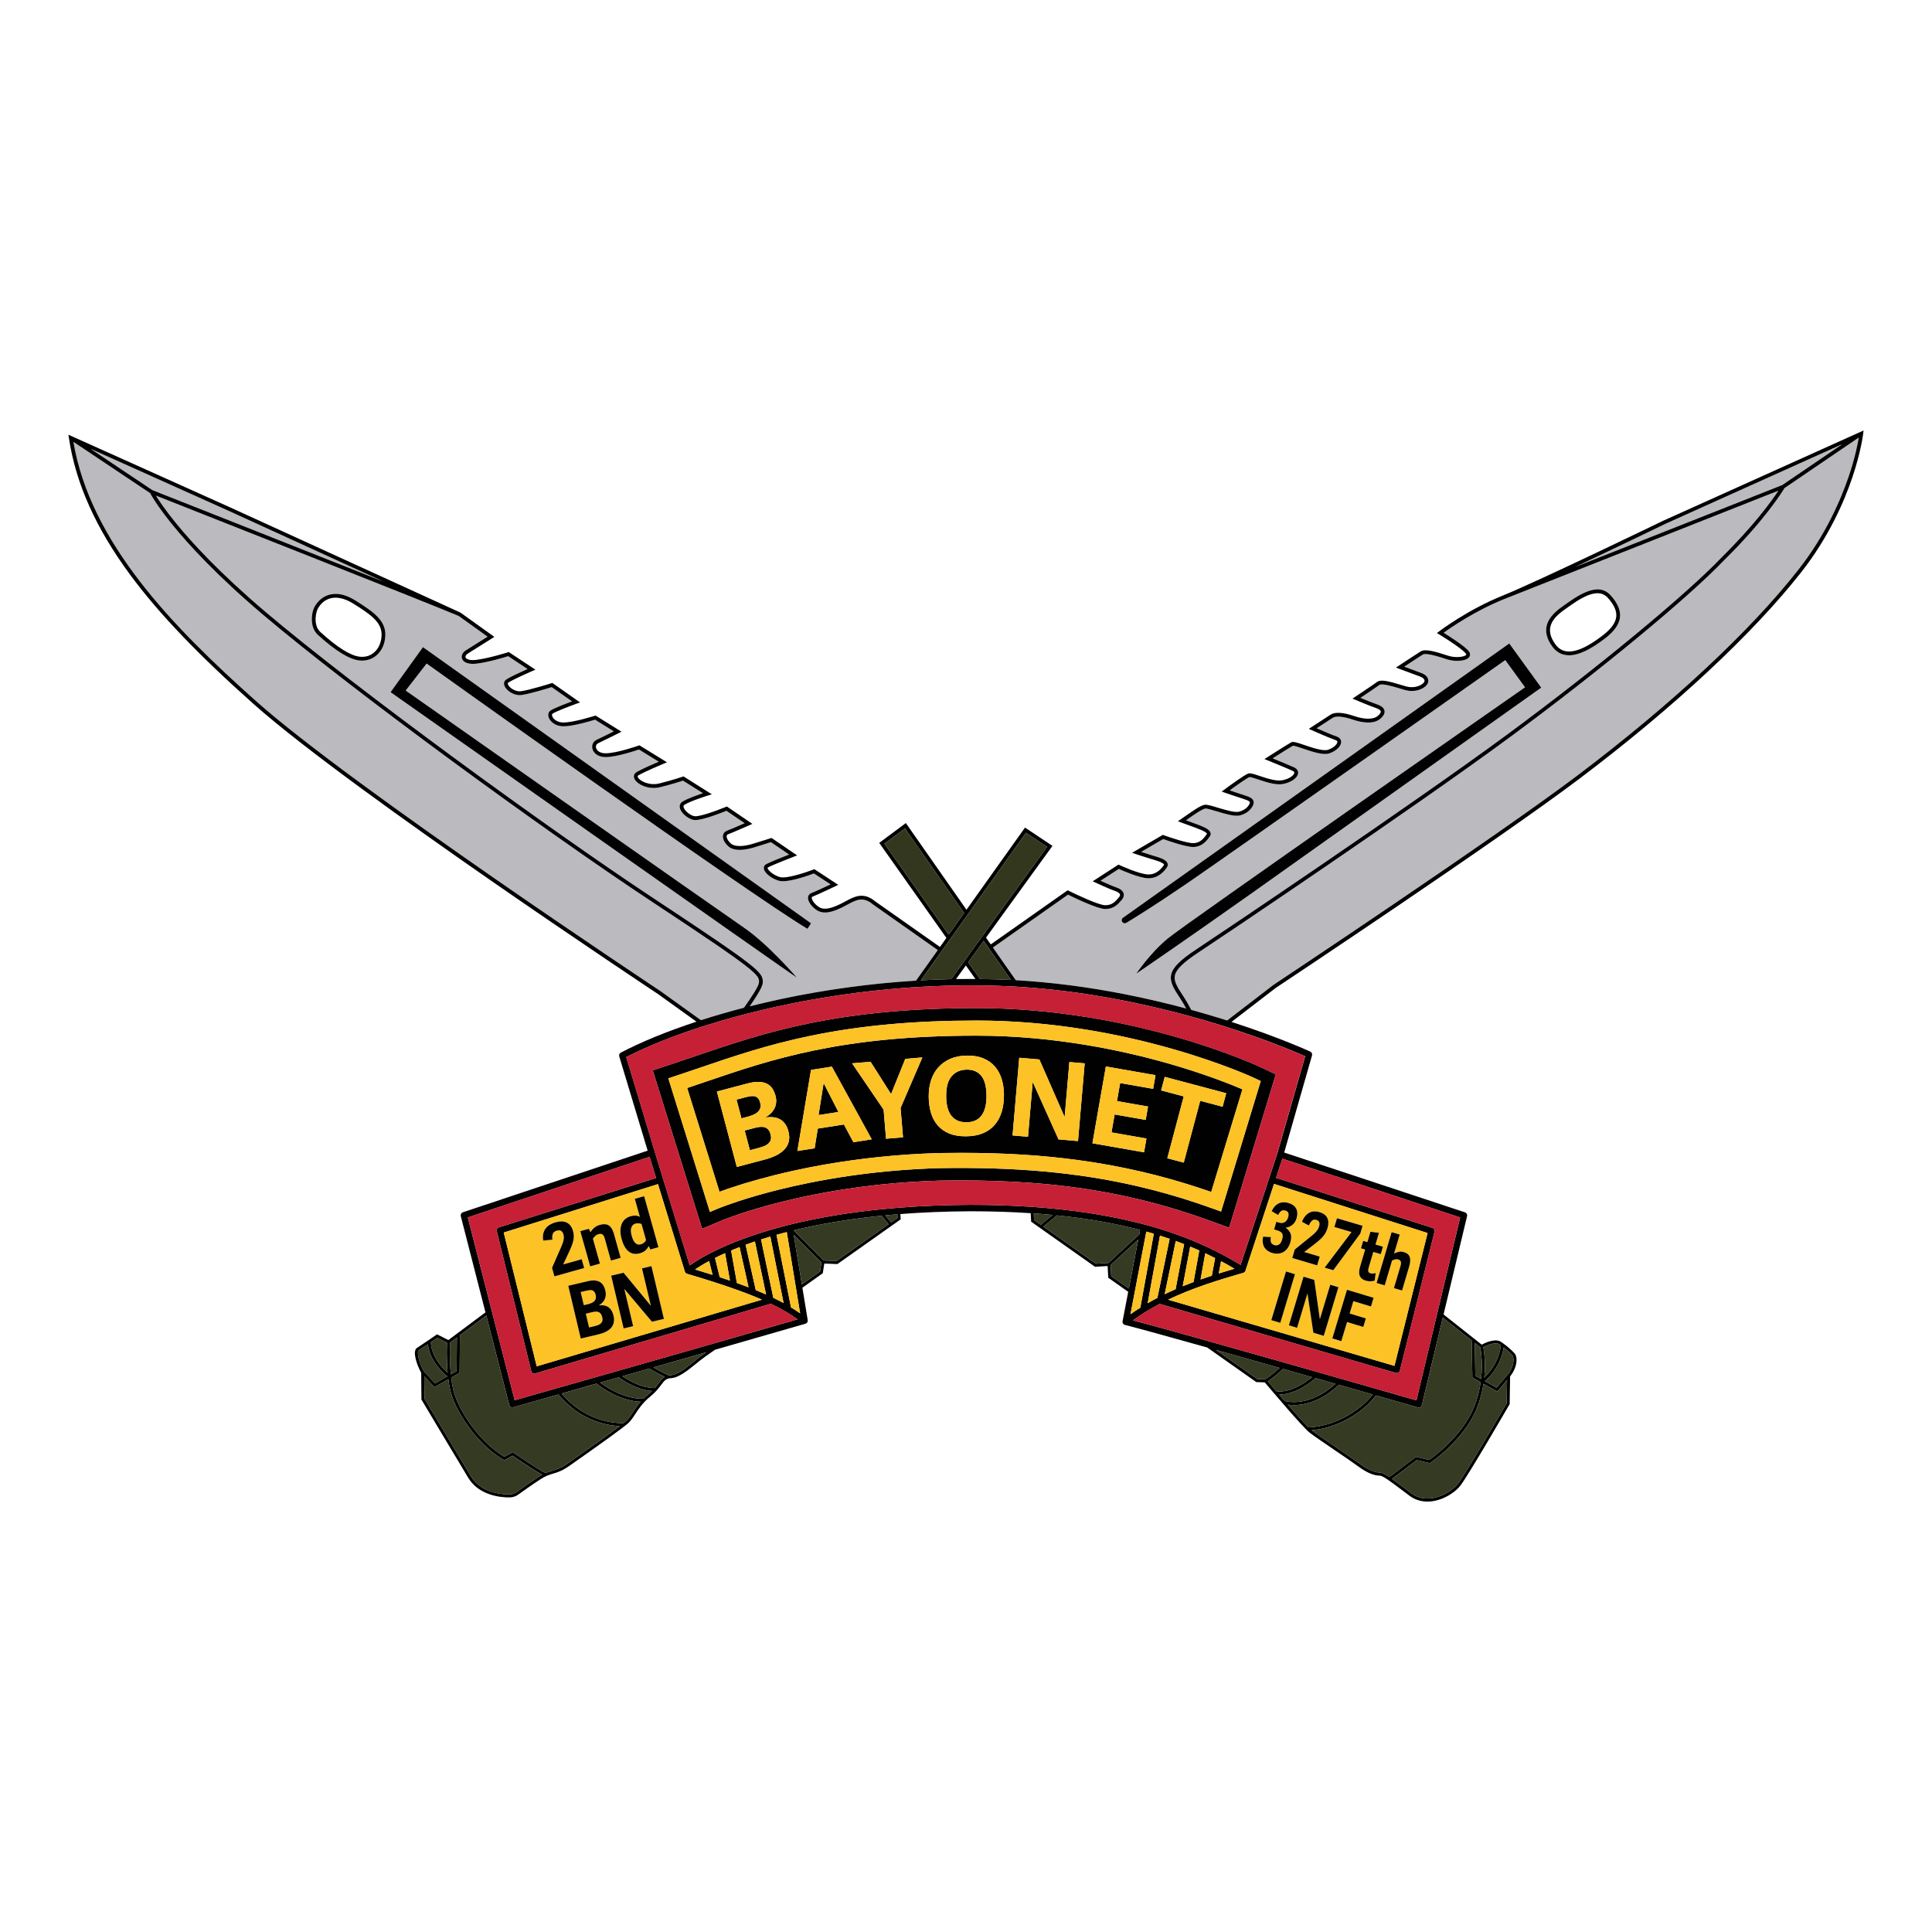 <svg viewBox="0 0 1440 1440" xmlns="http://www.w3.org/2000/svg" id="Layer_1">
  <defs>
    <style>
      .cls-1 {
        fill: #bbbabe;
      }

      .cls-2 {
        fill: #33371e;
      }

      .cls-3 {
        fill: #c52036;
      }

      .cls-4 {
        fill: #fdc226;
      }

      .cls-5 {
        fill: #010101;
      }

      .cls-6 {
        fill: #353a23;
      }
    </style>
  </defs>
  <g>
    <path d="M1373.18,331.05l-131.44,59.21c-1.03.5-35.08,16.99-67.72,32.32l154.31-61.01,44.85-30.52Z" class="cls-1"></path>
    <path d="M838.88,741.14c15,2.96,30.14,6.49,45.24,10.55h0c-1.44-2.65-2.97-5.26-4.57-7.69-4.4-6.68-7.87-11.96-6.63-17.6,1.18-5.35,6.57-10.79,18.62-18.75,17.61-11.65,159.33-106.76,232.1-160.4,66.03-48.67,133.02-104,159.29-131.55l.03-.03c24.49-24.13,37.64-42.52,42.53-49.95l-204.25,80.75c-21.93,8.85-39.85,21.24-45.24,25.14,4.23,2.62,14.68,9.27,18.32,13.24,1.99,2.17,1.38,3.9.84,4.73-2.19,3.37-10.94,3.75-16.73,1.82-3.8-1.26-15.35-5.12-17.97-3.52-2.11,1.29-9.87,6.39-13.81,8.99,3.43,1.27,9.43,3.49,12.77,4.75,3.92,1.48,4.87,3.73,5.09,4.94.32,1.74-.41,3.54-2,4.93-2.8,2.45-8.42,4.67-15.06,2.87-1.2-.32-2.61-.75-4.11-1.21-4.66-1.41-13.32-4.03-15.21-2.64-2.32,1.71-10.23,7.01-14.13,9.61,3.21,1.33,8.88,3.66,12.47,4.91,3.31,1.15,5.09,2.68,5.46,4.68.36,1.91-.71,3.93-3.16,6.02-5.28,4.48-14.25,2.75-20.84.5-6.77-2.3-12.24-2.75-14.64-1.2-1.97,1.27-8.47,5.51-11.91,7.76,3.81,1.67,11.23,4.89,14.9,6.15,2.13.73,3.35,2.21,3.34,4.06,0,3.19-3.71,6.77-8.82,8.51-4.54,1.55-12.81-1.26-19.45-3.51-3.01-1.02-6.76-2.29-7.71-2.17-1.95,1.06-10.81,6.68-15.07,9.38,4.1,1.67,12.1,4.97,15.96,6.72,2.12.96,3.21,2.59,2.99,4.45-.4,3.41-5.11,6.75-11.19,7.95-5.35,1.05-12.57-1.37-18.38-3.32-2.62-.88-5.88-1.97-6.67-1.79-1.65.52-9.17,5.8-14.72,9.86,3.34,1.14,9.12,3.1,12.07,4.03,2.41.76,4.74,1.72,5.53,3.61.48,1.14.34,2.43-.44,3.93-1.83,3.55-5.12,5.96-9.8,7.16l-.09.02c-4.08.77-11.02-1.32-17.15-3.17-3.26-.98-7.32-2.21-8.33-2.02-2.43.45-7.02,3.64-12.83,7.67-.5.35-1.02.71-1.55,1.08,1.23.45,2.46.89,3.66,1.32,8.73,3.12,13.71,5.03,14.62,7.88.21.65.29,1.65-.47,2.73-2.65,3.78-6,7.83-12.35,7.96-.06,0-.12,0-.19,0-5.43,0-19.14-4.78-22.28-5.9l-16.41,9.56c2.58.84,6.27,2.04,8.7,2.75l.7.2c5.15,1.5,9.47,2.95,10.32,5.7.23.75.28,1.91-.75,3.19-1.46,2.01-5.72,7.81-13.43,7.81-.26,0-.52,0-.79-.02-6.48-.33-18.37-5.54-21.42-6.93l-13.62,8.81c3.16,1.45,8.8,3.97,11.91,5.03,3.75,1.28,4.96,3.13,5.32,4.46.29,1.09.28,2.81-1.45,4.8l-.38.44c-2.35,2.72-5.56,6.44-12.06,6.32-5.83-.11-23.28-8.56-27.58-10.68l-55.96,39.4,17.04,24.36c26.41,1.5,53.89,5.05,81.78,10.55ZM1153.23,464.98c1.37-4,4.38-7.68,9.47-11.6l.05-.04c.82-.57,1.68-1.19,2.58-1.84,10.21-7.35,25.63-18.45,35.18-7.76,5.15,5.77,7.44,11.02,6.97,16.06-.49,5.37-4.1,10.58-11.02,15.94-11.02,8.52-19.88,12.69-26.96,12.69-.79,0-1.56-.05-2.3-.16-4.06-.56-7.45-2.65-10.08-6.21-4.42-5.97-5.73-11.71-3.88-17.07ZM837.01,684.04l287.91-204.44,23.82,32.92s-170.22,120.97-216.22,153.56c-46,32.6-85.59,59.64-85.59,59.64,0,0,10.14-15.29,23.66-26.4,13.52-11.11,266.08-187.04,266.08-187.04l-14.73-20.28s-209.66,147.61-237.67,166.76c-22.95,15.7-39.53,25.91-44.76,29.08-1,.6-2.29.36-2.99-.57h0c-.78-1.02-.55-2.49.5-3.23Z" class="cls-1"></path>
    <path d="M286.21,433.64l-116.29-53.13-102.37-45.99,46.02,30.77c4.5,1.77,105.36,41.55,172.63,68.34Z" class="cls-1"></path>
    <path d="M565.68,732.38c.19-2.67.33-4.6-9.83-12.52-9.74-7.59-28.23-20.22-70.67-48.26-78.38-51.78-221.76-156.29-289.15-213.42-34.51-29.26-55.58-52.39-67.18-66.64-11.4-14.01-16.08-22.27-17.01-24l-57.14-38.21c12.71,74.56,72.94,136.98,136.3,193.37,71.53,63.66,298.53,214.18,300.81,215.7l.04.03,30.62,21.99c10.28-3.3,21.03-6.42,32.08-9.29,5.81-8.21,10.95-16.17,11.14-18.73Z" class="cls-1"></path>
    <path d="M131.13,389.88c11.52,14.14,32.45,37.09,66.72,66.15,67.32,57.07,210.57,161.49,288.88,213.22,42.51,28.08,61.05,40.74,70.85,48.39,10.27,8,11.21,10.7,10.9,14.94-.07,1.01-.27,3.83-9.72,17.45h0c7.67-1.94,15.47-3.75,23.35-5.43,33.02-7.04,66.98-11.64,100.6-13.7h0s16.24-22.79,16.24-22.79l-48.34-34.02-.05-.04c-7.31-6.12-12.47-3.32-19,.22-1.32.72-2.7,1.46-4.12,2.14-7.96,3.81-14.38,5.46-19.83,1.16-3.67-2.9-5.78-6.44-5.37-9.03.22-1.38,1.1-2.42,2.49-2.93,2.36-.88,10.33-4.61,14.28-6.48l-12.39-8.13c-3.37,1.28-15.84,5.79-23.16,5.79-1.09,0-2.07-.1-2.89-.33-5-1.39-10.88-5.49-11.3-9.16-.16-1.36.46-2.53,1.71-3.21,2.72-1.5,12.46-5.37,17.11-7.2l-13.53-9.22c-1.7.53-6.55,2.02-11.65,3.66-5.38,1.73-15.15,3.95-20.09-.54-2.96-2.69-4.45-5.79-3.98-8.27.3-1.57,1.35-2.77,2.98-3.38,2.49-.95,9.49-3.98,13.17-5.59l-13.57-9.25c-3.63,1.48-17.32,6.91-23.3,6.91-.5,0-.95-.04-1.34-.12-4-.86-9.4-5.12-10.12-9.12-.34-1.89.39-3.5,2.05-4.55,3.38-2.14,11.01-4.83,15.21-6.23l-14.88-9.38c-1.91.65-7.93,2.62-16.98,4.88-1.67.42-3.32.6-4.91.6-7.11,0-13.06-3.7-14.41-7.02-.78-1.92-.12-3.79,1.73-4.86,3.89-2.26,12.26-5.91,16.48-7.71l-14.73-9.08c-3.16,1.09-16.89,5.65-24.94,5.65-5.81,0-9.12-3.19-9.81-6.35-.61-2.79.68-5.38,3.3-6.6,3.45-1.6,9.45-4.59,12.69-6.22l-13.98-8.71c-3.07.95-16.31,4.94-23.59,4.94-5.85,0-9.98-3.43-11.03-6.81-.64-2.04-.11-3.88,1.42-4.94,2.47-1.71,11.53-5.17,16.02-6.84l-15.1-10.61c-3.19.99-16.64,5.12-22.64,5.88-5.34.68-11.15-3.14-12.59-6.87-.72-1.85-.26-3.58,1.22-4.62,2.82-1.97,11.68-6,15.99-7.91l-14.43-9.55c-2.84.89-14.16,4.34-23.27,5.52-5.88.76-10.05-.61-11.14-3.66-.79-2.2.38-4.68,2.97-6.3,3.7-2.32,12.35-7.76,16.09-10.11l-21.59-15.47c-24.02-10.13-197.71-78.67-225.66-89.71,2.38,3.85,7.05,10.83,14.95,20.52ZM315.25,482.34l289.26,205.84-2.66,4.1c-42.37-25.11-283.87-197.71-283.87-197.71l-15.61,20.12s233.81,164.19,252.16,176.74c18.35,12.56,39.36,37.18,39.36,37.18,0,.48-302.78-212.72-302.78-212.72l24.15-33.56ZM235.06,451.28c2.57-4.19,6.45-7.08,10.92-8.15,5.68-1.35,12.02.12,18.83,4.37,13.86,8.64,22.91,15.15,22.39,26.37-.28,6.03-2.63,11.22-6.62,14.63-3,2.56-6.66,3.89-10.69,3.89-.7,0-1.41-.04-2.12-.12-7.48-.83-17.87-7.26-30.89-19.11-6.76-6.15-4.57-18.28-1.82-21.88Z" class="cls-1"></path>
    <path d="M1284.96,417.65c-26.38,27.66-93.51,83.11-159.65,131.86-72.82,53.67-214.6,148.83-232.21,160.49-11.22,7.42-16.43,12.51-17.42,17.01-.94,4.27,1.62,8.44,6.23,15.45,2.12,3.22,4.12,6.74,5.94,10.25,7.48,2.05,14.95,4.23,22.38,6.53,1.48.46,2.95.92,4.39,1.38l34.46-26.49.04-.03c1.65-1.09,165.47-109.89,227.01-156.41,69.86-52.8,128.16-107.12,164.17-152.95,20.43-26,31.74-52.28,37.62-69.74,4.54-13.48,6.65-23.92,7.48-28.87l-55.38,37.69c-1.61,2.69-14.73,23.94-45.08,53.84Z" class="cls-1"></path>
  </g>
  <g>
    <path d="M1167.19,488.26c.74.1,1.51.16,2.3.16,7.08,0,15.93-4.17,26.96-12.69,6.92-5.35,10.53-10.56,11.02-15.94.46-5.04-1.82-10.29-6.97-16.06-9.55-10.68-24.97.42-35.18,7.76-.9.65-1.76,1.27-2.58,1.84l-.05.04c-5.08,3.92-8.09,7.61-9.47,11.6-1.85,5.36-.54,11.1,3.88,17.07,2.63,3.56,6.03,5.65,10.08,6.21ZM1164.39,455.62c.82-.58,1.68-1.2,2.58-1.85,4.89-3.52,10.98-7.9,16.8-10.15,6.43-2.48,11.22-1.84,14.63,1.98,4.61,5.15,6.65,9.7,6.27,13.92-.42,4.55-3.67,9.12-9.94,13.96-10.52,8.13-18.79,12.11-25.19,12.11-.67,0-1.33-.05-1.96-.13-3.32-.46-6.01-2.13-8.2-5.1-8.72-11.77-1.9-19.41,5.01-24.75Z" class="cls-5"></path>
    <path d="M1240.56,387.69l-.04.02c-.94.45-93.91,45.48-120.3,56.13h0s0,0-.01,0c-26.59,10.73-47.37,26.59-47.58,26.75l-1.64,1.26,1.77,1.06c.15.09,15.25,9.21,19.49,13.83.54.59.73,1.03.55,1.3-1.04,1.6-7.95,2.52-13.48.68-10.25-3.41-17.22-5.15-20.33-3.25-2.89,1.76-15.68,10.21-16.22,10.57l-2.32,1.54,2.61.96c.1.04,10.52,3.88,15.36,5.71,1.91.72,3.12,1.74,3.31,2.8.18,1.02-.6,1.88-1.08,2.31-2.45,2.15-7.26,3.68-12.47,2.28-1.16-.31-2.55-.74-4.03-1.18-8.59-2.6-14.89-4.28-17.7-2.21-2.99,2.21-16.07,10.9-16.2,10.99l-2.18,1.45,2.41,1.02c.4.17,9.76,4.15,15.06,5.99,2.14.74,3.46,1.67,3.62,2.53.15.81-.66,2.03-2.22,3.35-3.33,2.83-9.76,2.82-18.11-.02-7.8-2.66-13.86-2.97-17.07-.9-2.71,1.75-13.98,9.1-14.09,9.18l-2.16,1.41,2.36,1.05c.5.23,12.35,5.52,17.5,7.29,1.45.5,1.44,1.17,1.44,1.39,0,1.46-2.41,4.31-6.91,5.85-3.64,1.24-11.72-1.5-17.63-3.51-5.79-1.97-8.41-2.8-9.86-2.03-2.44,1.3-17.02,10.61-17.64,11l-2.3,1.47,2.53,1.03c.13.05,13.15,5.33,18.37,7.7,1.47.67,1.39,1.34,1.36,1.56-.19,1.61-3.4,4.43-8.94,5.51-4.62.91-11.74-1.48-16.94-3.22-4.51-1.51-6.93-2.28-8.4-1.81-2.9.91-15.27,10.06-17.72,11.88l-2.14,1.59,2.52.87c.1.03,10.37,3.56,14.68,4.92,2.25.71,3.52,1.38,3.78,2.01.13.32.02.85-.35,1.55-1.44,2.79-4.11,4.71-7.94,5.7-3.41.62-10.26-1.45-15.77-3.11-5.09-1.53-8.05-2.39-9.66-2.09-3.03.56-7.6,3.74-13.92,8.13-1.19.83-2.45,1.7-3.76,2.6l-2.21,1.52,2.51.96c2.09.8,4.2,1.55,6.23,2.28,5.21,1.86,12.36,4.42,12.88,6.08.01.03.03.09-.09.26-2.45,3.5-5.07,6.66-10.1,6.76-4.43.09-17.43-4.26-22.06-5.95l-.62-.23-22.94,13.37,2.96.98c.08.03,7.68,2.56,11.76,3.76l.7.21c2.17.63,7.94,2.31,8.41,3.83.04.14-.05.34-.26.6l-.05.07c-2.19,3.01-5.8,6.97-11.83,6.66-6.77-.34-20.94-6.92-21.09-6.99l-.7-.33-19.21,12.43,2.3,1.08c.4.19,9.9,4.64,14.51,6.21,1.98.68,3.26,1.6,3.51,2.52.21.78-.35,1.64-.86,2.23l-.39.45c-2.31,2.68-4.7,5.44-9.87,5.35-4.79-.1-21.2-7.8-27.12-10.76l-.75-.38-57.34,40.36-3.53-5.05,49.54-68.4-20.47-13.64-43.63,61.24-45.18-64.6-19.85,14.76,50.06,70.86-4.79,6.72-48.26-33.96c-8.76-7.3-15.54-3.62-22.1-.06-1.29.7-2.63,1.43-3.99,2.08-8.52,4.07-13.09,4.48-16.87,1.49-3.08-2.43-4.53-5.1-4.33-6.38.04-.26.16-.53.69-.73,3.28-1.21,16.23-7.39,16.78-7.65l2.26-1.08-17.79-11.67-.68.26c-5.25,2.03-19.97,7.01-24.95,5.63-4.83-1.34-9.06-5.06-9.26-6.77-.02-.16-.03-.26.27-.42,3.38-1.86,19.1-7.95,19.26-8.01l2.5-.97-19.07-13-.65.2c-.06.02-6,1.84-12.33,3.87-8.05,2.58-14.53,2.61-17.34.06-2.46-2.24-3.33-4.46-3.1-5.66.07-.38.27-.92,1.21-1.27,3.5-1.33,15.15-6.45,15.64-6.67l2.32-1.02-19.03-12.97-.7.29c-7.36,3.06-20.29,7.65-23.67,6.92-3.26-.7-7.48-4.35-7.93-6.86-.13-.75.1-1.25.78-1.68,4.38-2.77,17.28-6.81,17.41-6.85l2.91-.91-21.15-13.34-.65.23c-.06.02-6.47,2.31-17.37,5.03-7.52,1.88-14.89-1.95-16.02-4.74-.22-.54-.2-.94.54-1.36,5.05-2.94,18.53-8.55,18.66-8.61l2.54-1.06-20.54-12.66-.64.23c-.16.06-16.17,5.72-24.64,5.72-4.25,0-6.61-2.08-7.06-4.14-.33-1.5.32-2.78,1.74-3.44,4.92-2.28,14.91-7.33,15.01-7.38l2.23-1.13-19.34-12.05-.62.2c-.15.05-15.69,5-23.35,5-4.98,0-7.76-2.96-8.35-4.83-.18-.58-.27-1.36.34-1.78,2.45-1.7,13.76-5.95,17.9-7.44l2.55-.92-20.66-14.52-.66.21c-.16.05-16.37,5.16-22.81,5.98-4.15.53-8.69-2.72-9.61-5.09-.35-.9,0-1.15.21-1.29,3.46-2.42,17.72-8.61,17.86-8.67l2.38-1.03-19.88-13.16-.64.21c-.13.04-13.4,4.32-23.41,5.62-4.94.64-7.64-.45-8.13-1.81-.32-.91.39-2.07,1.81-2.96,4.77-2.99,17.74-11.15,17.87-11.23l1.77-1.12-25.23-18.08-172.17-78.65-120.07-53.94.39,2.55c5.14,33.94,20.12,67.31,45.8,102.04,21.23,28.71,50.44,59.27,91.92,96.19,37.47,33.35,117.36,90.29,177.78,132.19,64.94,45.03,121.89,82.79,123.32,83.74l28.91,20.76c-21.5,7.06-40.82,14.93-56.38,23.08-1.02.53-1.51,1.71-1.18,2.81l21.18,70.25-137.72,45.94c-1.19.4-1.87,1.65-1.56,2.87l18.39,71.73-27.66,20.64-8.42-4.29-.55.38c-.12.08-11.92,8.21-14.44,9.79-3.68,2.3.04,13.06,3.16,18.45l.18,20,.16.26c.26.43,25.7,43.16,34.77,58.12,8.13,13.41,24.73,14.56,30.16,14.56.46,0,.85,0,1.14-.02,2.1-.07,4.12-.77,5.85-2.01,3.43-2.47,10.12-7.24,16.43-11.37,4.06-2.66,6.81-3.48,9.71-4.35,3.27-.98,6.66-1.99,11.89-5.65,24.72-17.31,39.44-27.97,43.74-31.69,2.04-1.72,3.62-4.13,5.45-6.92,2.52-3.84,5.67-8.63,11.19-13.1,4.12-3.34,6.36-6.32,8.15-8.72,2.35-3.13,3.64-4.86,7.37-5.04,5.72-.28,12.58-5.83,18.63-10.73,2.26-1.83,4.4-3.56,6.34-4.92,1.09-.76,3.87-2.73,7.81-5.52,23.51-6.74,46.82-13.45,67.43-19.42.01,0,.02,0,.04-.01.08-.03.16-.06.24-.09.02,0,.04-.02.06-.03.18-.09.35-.19.51-.32.02-.01.03-.03.05-.04.06-.05.12-.11.18-.17.01-.01.03-.03.04-.04.06-.07.12-.15.18-.23.01-.02.02-.03.03-.05.04-.07.08-.14.12-.21.01-.02.02-.04.03-.06.04-.09.08-.18.12-.28,0,0,0,0,0,0,.03-.09.06-.19.08-.29,0-.01,0-.02,0-.03,0-.01,0-.02,0-.03.02-.09.03-.19.03-.29,0,0,0-.01,0-.02,0-.1,0-.2,0-.3,0-.03,0-.05,0-.08,0-.04,0-.08-.01-.12l-3.97-24.14c8.68-6.17,14.6-10.37,14.81-10.53l.39-.28,1.13-7.2,9.76.38,47.19-33.34-.25-3.93c15.87-1.24,33.21-1.99,52.09-2.08,16.19,0,31.17.5,45.05,1.43l.33,6.32,47.61,33.62,9.4-.56.45,8.71,14.89,10.5-4.2,21.89c-.02.09-.03.17-.03.26,0,.02,0,.03,0,.05,0,.09,0,.17,0,.26,0,.02,0,.05,0,.07,0,.1.02.2.04.3,0,0,0,0,0,0,0,0,0,0,0,0,.02.1.05.2.08.3,0,.02.02.04.02.07.03.08.06.16.1.23,0,.02.01.03.02.05.05.09.1.17.15.25.01.02.03.04.05.06.05.06.1.12.15.18.02.02.03.03.05.05.07.07.14.14.22.2.01,0,.02.02.04.03.07.05.14.1.21.15.02.01.04.02.06.04.17.1.36.18.56.23.01,0,.02,0,.04.01,11.64,2.99,34.55,9.32,61.31,16.83l36.31,25.59.27.19,6.35.24c3.28,3.9,28.09,33.28,33.41,37.45,2.99,2.34,11.06,7.83,18.86,13.14,6.77,4.61,13.78,9.37,17.22,11.91,6.36,4.7,11.63,6.98,16.12,6.98,2.33,0,8.05,4.31,16.71,10.84,1.74,1.31,3.62,2.73,5.63,4.23,3.8,2.84,8.36,4.29,13.29,4.29,2.7,0,5.52-.44,8.38-1.32,6.42-1.98,12.82-6.2,16.28-10.76,6.09-8.01,35.22-58.19,36.46-60.32l.15-.25.32-20.66c5.18-6.37,6.01-14.32,3.24-17.28-2.05-2.19-4.82-4.9-9.84-8.37-4.47-3.08-12.19.7-14.54,1.99l-28.45-22.51,17.52-73.29c.29-1.21-.4-2.44-1.58-2.83l-134.72-44.55,20.74-72.4c.32-1.13-.22-2.33-1.29-2.83-.24-.11-22.82-10.57-58.74-22.14l32.84-25.24c3.36-2.24,165.83-110.16,227.11-156.48,70.05-52.94,128.53-107.44,164.69-153.46,20.7-26.35,32.15-52.97,38.11-70.66,6.46-19.19,8.05-32.37,8.06-32.5l.29-2.47-148.42,66.86ZM1241.74,390.25l131.44-59.21-44.85,30.52-154.31,61.01c32.64-15.34,66.69-31.82,67.72-32.32ZM796.03,666.83c4.29,2.12,21.74,10.57,27.58,10.68,6.5.12,9.71-3.6,12.06-6.32l.38-.44c1.73-1.99,1.74-3.71,1.45-4.8-.36-1.32-1.57-3.17-5.32-4.46-3.11-1.06-8.75-3.58-11.91-5.03l13.62-8.81c3.06,1.39,14.95,6.6,21.42,6.93.27.01.53.02.79.02,7.71,0,11.97-5.8,13.43-7.81,1.04-1.28.99-2.44.75-3.19-.85-2.75-5.17-4.21-10.32-5.7l-.7-.2c-2.42-.71-6.12-1.91-8.7-2.75l16.41-9.56c3.14,1.12,16.85,5.9,22.28,5.9.06,0,.12,0,.19,0,6.35-.14,9.7-4.18,12.35-7.96.76-1.09.68-2.08.47-2.73-.91-2.85-5.89-4.75-14.62-7.88-1.2-.43-2.43-.87-3.66-1.32.53-.37,1.05-.72,1.55-1.08,5.81-4.03,10.4-7.22,12.83-7.67,1.01-.19,5.07,1.03,8.33,2.02,6.13,1.85,13.07,3.94,17.15,3.17l.09-.02c4.67-1.2,7.97-3.61,9.8-7.16.77-1.5.91-2.79.44-3.93-.79-1.89-3.13-2.86-5.53-3.61-2.95-.93-8.74-2.89-12.07-4.03,5.55-4.06,13.07-9.34,14.72-9.86.79-.18,4.05.92,6.67,1.79,5.81,1.94,13.03,4.36,18.38,3.32,6.09-1.19,10.79-4.54,11.19-7.95.22-1.87-.87-3.49-2.99-4.45-3.85-1.75-11.86-5.05-15.96-6.72,4.26-2.71,13.12-8.32,15.07-9.38.95-.12,4.7,1.15,7.71,2.17,6.64,2.26,14.9,5.06,19.45,3.51,5.11-1.74,8.82-5.32,8.82-8.51,0-1.85-1.22-3.32-3.34-4.06-3.66-1.26-11.09-4.48-14.9-6.15,3.44-2.24,9.94-6.48,11.91-7.76,2.4-1.55,7.87-1.1,14.64,1.2,6.59,2.25,15.56,3.98,20.84-.5,2.46-2.08,3.52-4.11,3.16-6.02-.37-1.99-2.16-3.52-5.46-4.68-3.59-1.25-9.26-3.57-12.47-4.91,3.9-2.6,11.81-7.9,14.13-9.61,1.88-1.39,10.55,1.23,15.21,2.64,1.5.45,2.92.88,4.11,1.21,6.64,1.79,12.26-.43,15.06-2.87,1.59-1.39,2.32-3.19,2-4.93-.22-1.21-1.17-3.46-5.09-4.94-3.35-1.26-9.34-3.48-12.77-4.75,3.94-2.59,11.71-7.7,13.81-8.99,2.62-1.6,14.18,2.25,17.97,3.52,5.79,1.93,14.54,1.55,16.73-1.82.54-.84,1.15-2.56-.84-4.73-3.64-3.97-14.09-10.62-18.32-13.24,5.39-3.9,23.31-16.29,45.24-25.14l204.25-80.75c-4.89,7.43-18.04,25.82-42.53,49.95l-.03.03c-26.27,27.55-93.26,82.88-159.29,131.55-72.77,53.64-214.49,148.75-232.1,160.4-12.05,7.97-17.44,13.4-18.62,18.75-1.24,5.64,2.23,10.92,6.63,17.6,1.6,2.43,3.13,5.04,4.57,7.68h0c-15.11-4.05-30.24-7.59-45.24-10.55-27.89-5.51-55.37-9.05-81.78-10.55l-17.04-24.36,55.96-39.4ZM753.53,730.4c-.42-.02-.84-.05-1.25-.07-7.22-.34-14.5-.55-21.82-.64l-8.81-12.48,5.08-7.01,6.45-8.91,20.36,29.11ZM726.98,729.66c-4.79-.03-9.59,0-14.41.07h0s7.32-10.11,7.32-10.11l7.09,10.03h0ZM659.21,628.85l15.32-11.39,44.09,63.04-11.51,16.16-47.9-67.81ZM707.1,701.52l14.97-21.01h0s42.63-59.83,42.63-59.83l15.76,10.5-47.25,65.24h0s-8.22,11.35-8.22,11.35l-15.95,22.02c-7.54.16-15.12.46-22.72.88l20.78-29.16ZM363.43,474.53c-3.74,2.35-12.39,7.79-16.09,10.11-2.59,1.62-3.76,4.09-2.97,6.3,1.09,3.05,5.26,4.42,11.14,3.66,9.11-1.18,20.43-4.63,23.27-5.52l14.43,9.55c-4.3,1.91-13.17,5.94-15.99,7.91-1.48,1.04-1.94,2.76-1.22,4.62,1.44,3.73,7.25,7.55,12.59,6.87,6-.76,19.45-4.89,22.64-5.88l15.1,10.61c-4.49,1.67-13.55,5.13-16.02,6.84-1.53,1.06-2.06,2.9-1.42,4.94,1.06,3.38,5.19,6.81,11.03,6.81,7.28,0,20.52-3.99,23.59-4.94l13.98,8.71c-3.24,1.63-9.24,4.62-12.69,6.22-2.62,1.22-3.92,3.81-3.3,6.6.7,3.16,4,6.35,9.81,6.35,8.05,0,21.78-4.57,24.94-5.65l14.73,9.08c-4.22,1.8-12.58,5.45-16.48,7.71-1.85,1.07-2.51,2.94-1.73,4.86,1.35,3.32,7.3,7.02,14.41,7.02,1.59,0,3.24-.19,4.91-.6,9.05-2.26,15.07-4.23,16.98-4.88l14.88,9.38c-4.19,1.4-11.82,4.09-15.21,6.23-1.66,1.05-2.39,2.66-2.05,4.55.71,4.01,6.12,8.26,10.12,9.12.38.08.83.12,1.34.12,5.99,0,19.68-5.43,23.3-6.91l13.57,9.25c-3.68,1.61-10.68,4.65-13.17,5.59-1.63.62-2.68,1.82-2.98,3.38-.47,2.48,1.02,5.58,3.98,8.27,4.94,4.49,14.71,2.27,20.09.54,5.1-1.64,9.94-3.13,11.65-3.66l13.53,9.22c-4.66,1.83-14.39,5.7-17.11,7.2-1.25.69-1.87,1.86-1.71,3.21.43,3.66,6.3,7.77,11.3,9.16.82.23,1.79.33,2.89.33,7.32,0,19.78-4.51,23.16-5.79l12.39,8.13c-3.95,1.87-11.92,5.61-14.28,6.48-1.39.51-2.27,1.55-2.49,2.93-.41,2.59,1.7,6.13,5.37,9.03,5.45,4.3,11.87,2.65,19.83-1.16,1.42-.68,2.79-1.43,4.12-2.14,6.53-3.54,11.69-6.34,19-.22l.05.04,48.34,34.02-16.24,22.79h0c-33.62,2.06-67.58,6.67-100.6,13.71-7.88,1.68-15.68,3.5-23.35,5.43h0c9.45-13.62,9.65-16.44,9.72-17.45.3-4.25-.64-6.94-10.9-14.94-9.8-7.64-28.34-20.3-70.85-48.39-78.31-51.74-221.57-156.15-288.88-213.22-34.27-29.05-55.2-52.01-66.72-66.15-7.9-9.69-12.57-16.67-14.95-20.52,27.96,11.03,201.64,79.58,225.66,89.71l21.59,15.47ZM169.92,380.52l116.29,53.13c-67.28-26.79-168.13-66.56-172.63-68.34l-46.02-30.77,102.37,45.99ZM491.85,738.42l-.04-.03c-2.28-1.51-229.28-152.03-300.81-215.7-63.35-56.38-123.59-118.81-136.3-193.37l57.14,38.21c.93,1.73,5.61,9.99,17.01,24,11.6,14.26,32.68,37.39,67.18,66.64,67.39,57.14,210.77,161.64,289.15,213.42,42.44,28.04,60.93,40.66,70.67,48.26,10.16,7.92,10.02,9.85,9.83,12.52-.18,2.57-5.33,10.52-11.14,18.73-11.05,2.87-21.8,5.99-32.08,9.29l-30.62-21.99ZM335.43,1000.72l5.12-3.82-.21,25.03-4.3,2.45c-1.07-10.74-.7-21.24-.6-23.67ZM321.2,1000.4c2.06-1.41,3.88-2.66,4.77-3.27l7.2,3.67c-.12,2.71-.44,12.19.46,22.3-12.31-11-12.47-21.26-12.43-22.7ZM311.99,1006.6c1.15-.72,4.06-2.69,6.99-4.68.29,4.01,2.32,13.78,14.42,23.96l-9.15,5.22-8.26-8.95c-3.87-6.56-5.36-14.7-4-15.56ZM401.4,1100.8c-6.34,4.15-13.07,8.94-16.51,11.42-1.36.98-2.96,1.53-4.61,1.59-3.46.12-21.12.02-29.29-13.46-8.7-14.34-32.45-54.21-34.61-57.84l-.15-16.78,7.58,8.21,10.35-5.91c.62,4.76,1.56,9.43,2.97,13.39,5.35,15.09,20.58,36.57,38.25,46.64l.55.31,6.14-3.39c2.87,1.98,15.3,10.52,22.05,14.17-.85.46-1.75,1-2.72,1.63ZM422.94,1090.84c-4.93,3.45-8,4.37-11.24,5.34-1.59.48-3.21.96-5.05,1.76-6.63-3.21-23.69-15.07-23.87-15.19l-.57-.4-6.25,3.45c-16.97-9.93-31.53-30.57-36.7-45.12-1.43-4.03-2.36-8.91-2.96-13.86l6.28-3.58.24-28.04,19.66-14.68,17.1,66.68c.16.63.57,1.16,1.13,1.48.56.32,1.23.4,1.85.23.41-.12,13.35-3.79,33.56-9.53,1.84,2.08,3.7,4.04,5.57,5.86,10.33,10.07,21.59,14.35,29.22,16.16,4.61,1.1,8.44,1.45,10.98,1.55-6.96,5.29-19.99,14.62-38.93,27.88ZM471.54,1052.83c-1.73,2.64-3.23,4.92-5.03,6.44-.46.4-1.04.88-1.74,1.43-1.19.05-6.44.16-13.45-1.52-7.33-1.75-18.15-5.88-28.08-15.56-1.59-1.55-3.17-3.2-4.73-4.93,7.79-2.22,16.58-4.72,26.08-7.42,15.13,11.6,27.54,13.37,32.84,13.52-2.48,2.86-4.31,5.63-5.89,8.04ZM483.2,1039.22c-1.34,1.09-2.54,2.19-3.63,3.29-2.26.14-15.46.32-32.25-12,4.47-1.27,9.09-2.59,13.82-3.94,6.4,4.51,11.82,6.97,15.85,8.32,3.86,1.29,6.9,1.74,8.98,1.87-.82.8-1.73,1.62-2.77,2.46ZM490.96,1030.9c-.82,1.09-1.73,2.31-2.88,3.63-2.44.11-11.32-.19-24.13-8.77,6.51-1.86,13.23-3.77,20.09-5.73,5.08,3.09,9.14,5.12,11.43,6.18-1.78,1.06-3.02,2.71-4.5,4.69ZM523.82,1009.71c-2.01,1.41-4.18,3.16-6.47,5.02-5.79,4.68-12.34,9.99-17.33,10.23-.61.03-1.18.1-1.7.2l.05-.12c-.08-.03-4.58-1.87-11.37-5.86,12.82-3.66,26.09-7.46,39.37-11.26-1.17.83-2.04,1.44-2.54,1.79ZM383.6,1043.64l-34.93-136.23,135.48-45.2,4.86,15.8-117.13,36.78c-1.21.38-1.91,1.63-1.61,2.86l25.71,104.31c.16.64.57,1.18,1.13,1.5.37.21.78.32,1.19.32.23,0,.46-.03.68-.1l175.17-51.83c.13-.04.25-.09.36-.14,8.86,4.23,14.86,8.01,19.88,11.65-78.81,22.82-193,55.24-210.8,60.29ZM490.41,882.58l20.06,65.25s.01.03.02.05c.03.08.06.16.1.24.02.03.03.07.04.1.05.1.11.2.18.3.02.03.04.05.07.08.05.06.1.13.16.19.03.03.07.06.1.09.05.05.11.1.16.14.04.03.07.05.11.08.06.04.12.08.19.11.04.02.08.04.12.06.07.03.14.06.21.09.04.02.08.03.13.05.01,0,.02,0,.04.01,25.82,7.6,43.29,13.83,55.83,19.27l-167.88,49.67-24.58-99.69,114.95-36.1ZM518.05,946.2c2.33-1.59,5.8-3.77,10.51-6.33l2.53,10.33c-4.09-1.3-8.43-2.63-13.04-4.01ZM532.94,937.6c2.27-1.14,4.76-2.33,7.48-3.56l3.66,20.44c-2.44-.83-4.98-1.68-7.63-2.54l-3.5-14.34ZM584.05,971.23c-2.37-1.3-4.91-2.6-7.66-3.92l-9.16-43.49c2.2-.71,4.51-1.42,6.91-2.13l9.91,49.55ZM570.97,964.81c-2.4-1.06-4.94-2.14-7.66-3.24l-7.57-33.8c1.46-.54,2.95-1.08,4.5-1.62.79-.28,1.6-.55,2.42-.83l8.32,39.49ZM557.93,959.47c-2.73-1.04-5.61-2.1-8.67-3.19l-4.33-24.22c1.99-.84,4.08-1.7,6.29-2.56l6.72,29.97ZM596.36,978.89c-2.13-1.5-4.38-2.99-6.79-4.46l-10.81-54.07c2.45-.69,5-1.37,7.65-2.05l9.96,60.59ZM611.2,947.7c-1.41,1-6.48,4.6-13.53,9.61l-6.07-36.97,20.65,20.66-1.05,6.69ZM623.49,939.87l-9.56-.37-22.46-22.47c17.71-4.29,39.48-8.25,65.68-10.9l5.14,6.32-38.8,27.42ZM669.02,907.7l-4.89,3.45-4.3-5.29c2.95-.28,5.95-.55,9.01-.8l.17,2.64ZM770.76,909.34l-.26-4.96c4.85.34,9.56.73,14.14,1.17l-8.87,7.32-5.01-3.54ZM816.83,941.88l-39.16-27.65,10.13-8.35c24.02,2.46,44.43,6.25,61.96,10.84l-.65,3.37-22.94,21.24-9.34.56ZM828.23,951.11l-.43-8.22,20.6-19.07-7.01,36.57-13.17-9.28ZM854.4,917.96c1.89.52,3.75,1.06,5.57,1.6l-10.03,55.07c-2.49,1.57-4.94,3.21-7.35,4.93l11.81-61.6ZM926.67,948.71s.02,0,.04-.01c.05-.02.1-.04.15-.06.06-.02.13-.05.19-.08.05-.02.09-.05.14-.07.06-.03.12-.07.17-.1.04-.03.09-.06.13-.1.05-.04.1-.08.15-.12.04-.04.08-.08.12-.12.04-.05.08-.09.12-.14.04-.04.07-.09.1-.14.04-.05.07-.11.1-.17.03-.05.05-.09.08-.14.03-.07.06-.14.09-.21.01-.03.03-.06.04-.1l21.3-64.72,114.45,36.59-24.69,98.99-168.68-49.31c18.09-8.67,37.34-14.63,56.01-20ZM894.82,953.66l3.52-19.55c2.53,1.19,4.97,2.39,7.33,3.6l-2.45,13.11c-2.8.91-5.61,1.86-8.4,2.84ZM908.41,949.16l1.71-9.14c3.5,1.87,6.81,3.75,9.97,5.61-3.88,1.14-7.77,2.31-11.67,3.53ZM889.62,955.54c-2.71,1.01-5.41,2.05-8.1,3.14l5.59-29.54c2.31.96,4.56,1.92,6.74,2.9l-4.23,23.49ZM876.22,960.9c-2.73,1.18-5.44,2.42-8.12,3.71l8.24-39.65c2.13.78,4.21,1.56,6.24,2.36l-6.35,33.58ZM862.64,967.35c-2.43,1.27-4.84,2.59-7.23,3.97l9.17-50.35c2.46.78,4.86,1.57,7.2,2.38l-9.14,44ZM937.13,1027.87l-30.83-21.73c15.24,4.29,31.49,8.89,47.47,13.43-5.74,5.27-9.76,7.87-10.8,8.51l-5.85-.22ZM944.97,1029.5c1.89-1.22,5.96-4.1,11.37-9.19,7.32,2.08,14.56,4.14,21.61,6.15-6.27,5.03-11.52,7.67-15.42,9.04-6.01,2.11-9.96,1.68-11.23,1.44-2.86-3.35-5.16-6.06-6.32-7.44ZM953.4,1039.4c.14,0,.28,0,.42,0,2.18,0,5.29-.35,9.19-1.69,5.74-1.97,11.62-5.49,17.61-10.5,5.05,1.44,9.99,2.85,14.77,4.22-9.97,8.98-19.11,12.13-25.35,13.14-6.55,1.05-11.19,0-12.5-.36-1.43-1.65-2.82-3.27-4.14-4.81ZM975.26,1063.91c-3.54-3.54-9.53-10.27-15.31-16.92,1.21.17,2.7.3,4.44.3s3.69-.13,5.86-.47c6.8-1.07,16.85-4.52,27.69-14.66,9.16,2.62,17.7,5.06,25.28,7.23-2.42,2.96-4.84,5.54-7.2,7.57-10.53,9.06-21.22,13.19-28.33,15.05-6.17,1.62-10.78,1.86-12.42,1.9ZM1122.99,1045.9c-2.3,3.96-30.37,52.22-36.15,59.83-5.64,7.42-22.57,16.49-34.81,7.34-2.01-1.5-3.89-2.92-5.63-4.23-3.5-2.64-6.43-4.84-8.89-6.59l18.45-13.95,9.78,2.24.4-.27c.26-.17,6.37-4.28,13.74-11.39,6.82-6.58,15.99-17.04,20.97-29.53,2.51-6.29,4-12.43,4.86-17.95l10.29,5.77,7.26-8.6-.27,17.31ZM1120.73,1004.28c3,2.31,4.92,4.22,6.43,5.84,1.62,1.73,1.48,8.59-3.58,14.6h0s-8.09,9.59-8.09,9.59l-8.73-4.9c10.87-9.6,13.39-20.8,13.97-25.13ZM1117.68,1002.06c.32.22.64.44.94.66-.18,2.12-1.62,13.93-12.32,24.05.36-3.56.47-6.76.45-9.46-.05-6.61-.82-11.35-1.17-13.18,2.87-1.57,9.04-4.17,12.1-2.06ZM1103.3,1004.18c.39,1.95,2.03,11.3.62,23.64l-4.28-2.4-.44-24.48,4.1,3.24ZM1096.91,999.13l.49,27.62,6.2,3.47c-.82,5.69-2.3,11.92-4.84,18.3-8.6,21.58-30.27,37.37-33.47,39.61l-9.85-2.26-19.88,15.03c-3.27-2.2-5.57-3.35-7.23-3.35-3.94,0-8.91-2.2-14.78-6.54-3.48-2.57-10.5-7.35-17.29-11.97-7.72-5.25-15.7-10.68-18.68-13,2.39-.19,6.07-.66,10.57-1.83,7.37-1.92,18.43-6.18,29.32-15.55,2.56-2.21,5.27-5.08,8.1-8.6,18.55,5.31,30.77,8.83,31.23,8.96.22.06.44.09.66.09.42,0,.84-.11,1.21-.33.56-.33.97-.88,1.12-1.51l15.58-65.18,21.53,17.03ZM1088.32,907.43l-32.59,136.31c-20.58-5.92-166.45-47.81-211.24-59.64,6.36-4.6,13.02-8.64,19.88-12.24l176.02,51.46c.22.06.45.1.67.1.41,0,.83-.11,1.19-.32.57-.32.97-.86,1.13-1.5l25.84-103.58c.31-1.22-.39-2.48-1.59-2.86l-116.54-37.27,4.7-14.29,132.54,43.83ZM951.97,859.87l-13.67,41.54-.72,2.18-12.9,39.2c-14.72-8.88-35.35-19.77-65.92-28.55-.07-.02-.15-.05-.22-.06-.77-.22-1.54-.44-2.32-.65-19.1-5.31-40.25-9.27-63.3-11.86-1.04-.12-2.08-.23-3.13-.34h0c-6.37-.68-12.87-1.25-19.52-1.72-.75-.05-1.51-.1-2.26-.16-14.32-.95-29.27-1.43-44.81-1.43-18.13.08-35.63.78-52.38,2.07-.75.06-1.5.12-2.25.18-4.16.34-8.28.71-12.35,1.12-.9.09-1.79.18-2.68.28-10.3,1.09-20.28,2.42-29.91,3.99-12.38,2.02-24.19,4.43-35.37,7.22-.1,0-.19.01-.29.03-.17.03-.32.07-.47.13-.07.03-.14.05-.2.08-.77.19-1.54.39-2.31.59-9.39,2.43-18.32,5.12-26.73,8.08-24.91,8.76-38.69,17.42-44.19,21.36l-18.94-61.59-.7-2.29h0s-6.39-20.81-6.39-20.81l-21.27-70.56c15.42-7.91,34.85-15.77,57.25-22.94,1.11-.35,2.23-.71,3.36-1.06,7.29-2.28,14.88-4.48,22.74-6.59h0c1.44-.39,2.88-.77,4.34-1.15,37.06-9.65,79.78-17.11,124.68-20.18,1.21-.08,2.42-.16,3.63-.24,7.54-.48,15.13-.83,22.77-1.04,1.18-.03,2.36-.06,3.55-.09,7.09-.16,14.21-.21,21.35-.12,1.16.01,2.32.03,3.48.05,6.05.1,12.11.29,18.17.58,1.66.08,3.32.17,4.97.26,1.2.07,2.39.14,3.59.21,48.14,3.09,92.62,12.58,126.51,21.88,1.22.34,2.42.67,3.61,1,6.43,1.8,12.45,3.58,18.01,5.3.42.13.84.26,1.26.39,1.11.34,2.2.69,3.28,1.03,31.47,9.97,53.21,19.31,59.48,22.1l-20.79,72.58ZM1377.94,354.99c-5.89,17.46-17.19,43.73-37.62,69.74-36.01,45.83-94.31,100.15-164.17,152.95-61.55,46.52-225.37,155.32-227.01,156.41l-.04.03-34.46,26.49c-1.44-.46-2.91-.92-4.39-1.38-7.44-2.3-14.9-4.48-22.38-6.53-1.83-3.51-3.83-7.03-5.94-10.25-4.61-7-7.17-11.18-6.23-15.45.99-4.5,6.2-9.59,17.42-17.01,17.62-11.65,159.4-106.81,232.21-160.49,66.13-48.75,133.27-104.2,159.65-131.86,30.35-29.9,43.47-51.16,45.08-53.84l55.38-37.69c-.84,4.95-2.94,15.39-7.48,28.87Z" class="cls-5"></path>
    <path d="M236.88,473.16c13.02,11.85,23.41,18.28,30.89,19.11.72.08,1.43.12,2.12.12,4.03,0,7.69-1.33,10.69-3.89,3.99-3.41,6.34-8.6,6.62-14.63.52-11.22-8.53-17.73-22.39-26.37-6.82-4.25-13.15-5.72-18.83-4.37-4.47,1.06-8.35,3.95-10.92,8.15-2.75,3.61-4.93,15.73,1.82,21.88ZM237.32,452.95l.1-.14c1.54-2.54,4.39-5.79,9.21-6.94,1.11-.26,2.26-.39,3.46-.39,4.05,0,8.55,1.5,13.24,4.41,13.41,8.36,21.52,14.14,21.07,23.85-.24,5.24-2.24,9.72-5.63,12.62-2.91,2.49-6.6,3.56-10.67,3.11-6.88-.77-16.74-6.96-29.31-18.39-5.57-5.07-3.44-15.61-1.45-18.13Z" class="cls-5"></path>
    <g>
      <path d="M340.33,1021.93l.21-25.03-5.12,3.82c-.11,2.43-.47,12.93.6,23.67l4.3-2.45Z" class="cls-6"></path>
      <path d="M333.62,1023.1c-.9-10.11-.58-19.59-.46-22.3l-7.2-3.67c-.89.61-2.71,1.86-4.77,3.27-.04,1.44.12,11.7,12.43,22.7Z" class="cls-6"></path>
      <path d="M333.39,1025.89c-12.1-10.18-14.13-19.95-14.42-23.96-2.92,1.99-5.84,3.96-6.99,4.68-1.37.85.13,9,4,15.56l8.26,8.95,9.15-5.22Z" class="cls-6"></path>
      <path d="M375.93,1088.39l-.55-.31c-17.67-10.07-32.9-31.55-38.25-46.64-1.41-3.96-2.35-8.64-2.97-13.39l-10.35,5.91-7.58-8.21.15,16.78c2.16,3.63,25.91,43.5,34.61,57.84,8.18,13.48,25.84,13.58,29.29,13.46,1.65-.06,3.24-.61,4.61-1.59,3.44-2.49,10.17-7.27,16.51-11.42.97-.63,1.87-1.17,2.72-1.63-6.75-3.65-19.18-12.19-22.05-14.17l-6.14,3.39Z" class="cls-6"></path>
      <path d="M421.67,1045.24c-1.87-1.82-3.73-3.79-5.57-5.86-20.2,5.74-33.15,9.41-33.56,9.53-.62.18-1.29.09-1.85-.23-.56-.32-.97-.86-1.13-1.48l-17.1-66.68-19.66,14.68-.24,28.04-6.28,3.58c.6,4.95,1.53,9.83,2.96,13.86,5.16,14.55,19.73,35.19,36.7,45.12l6.25-3.45.57.4c.17.12,17.24,11.98,23.87,15.19,1.84-.8,3.46-1.28,5.05-1.76,3.25-.97,6.31-1.89,11.24-5.34,18.94-13.26,31.97-22.59,38.93-27.88-2.54-.1-6.37-.46-10.98-1.55-7.63-1.81-18.89-6.09-29.22-16.16Z" class="cls-6"></path>
      <path d="M418.51,1038.7c1.57,1.73,3.15,3.38,4.73,4.93,9.93,9.69,20.75,13.81,28.08,15.56,7.01,1.68,12.25,1.57,13.45,1.52.7-.56,1.28-1.04,1.74-1.43,1.8-1.52,3.3-3.8,5.03-6.44,1.59-2.41,3.41-5.19,5.89-8.04-5.3-.15-17.71-1.91-32.84-13.52-9.5,2.71-18.29,5.21-26.08,7.42Z" class="cls-6"></path>
      <path d="M461.14,1026.56c-4.74,1.35-9.36,2.67-13.82,3.94,16.79,12.33,29.99,12.14,32.25,12,1.09-1.1,2.29-2.2,3.63-3.29,1.04-.84,1.96-1.67,2.77-2.46-2.08-.13-5.12-.58-8.98-1.87-4.02-1.35-9.44-3.82-15.85-8.32Z" class="cls-6"></path>
      <path d="M463.94,1025.76c12.81,8.58,21.69,8.88,24.13,8.77,1.15-1.32,2.07-2.54,2.88-3.63,1.48-1.98,2.72-3.63,4.5-4.69-2.29-1.07-6.35-3.09-11.43-6.18-6.86,1.96-13.58,3.88-20.09,5.73Z" class="cls-6"></path>
      <path d="M498.37,1025.04l-.05.12c.52-.1,1.09-.16,1.7-.2,4.98-.25,11.54-5.55,17.33-10.23,2.29-1.86,4.46-3.61,6.47-5.02.5-.35,1.37-.96,2.54-1.79-13.28,3.81-26.55,7.6-39.37,11.26,6.79,3.99,11.29,5.83,11.37,5.86Z" class="cls-6"></path>
      <path d="M597.67,957.31c7.05-5.01,12.12-8.61,13.53-9.61l1.05-6.69-20.65-20.66,6.07,36.97Z" class="cls-6"></path>
      <path d="M591.47,917.03l22.46,22.47,9.56.37,38.8-27.42-5.14-6.32c-26.2,2.65-47.97,6.61-65.68,10.9Z" class="cls-6"></path>
      <path d="M664.14,911.15l4.89-3.45-.17-2.64c-3.06.25-6.07.52-9.01.8l4.3,5.29Z" class="cls-6"></path>
      <path d="M1106.31,1026.77c10.7-10.11,12.14-21.92,12.32-24.05-.3-.22-.62-.44-.94-.66-3.06-2.11-9.23.49-12.1,2.06.35,1.83,1.12,6.57,1.17,13.18.02,2.7-.09,5.91-.45,9.46Z" class="cls-6"></path>
      <path d="M1103.91,1027.82c1.41-12.33-.23-21.69-.62-23.64l-4.1-3.24.44,24.48,4.28,2.4Z" class="cls-6"></path>
      <path d="M770.5,904.39l.26,4.96,5.01,3.54,8.87-7.32c-4.58-.44-9.29-.83-14.14-1.17Z" class="cls-6"></path>
      <path d="M849.77,916.71c-17.54-4.59-37.94-8.38-61.96-10.84l-10.13,8.35,39.16,27.65,9.34-.56,22.94-21.24.65-3.37Z" class="cls-6"></path>
      <polygon points="827.8 942.89 828.23 951.11 841.39 960.39 848.4 923.82 827.8 942.89" class="cls-6"></polygon>
      <path d="M906.3,1006.14l30.83,21.73,5.85.22c1.04-.64,5.06-3.24,10.8-8.51-15.98-4.54-32.23-9.14-47.47-13.43Z" class="cls-6"></path>
      <path d="M962.52,1035.5c3.91-1.37,9.15-4.01,15.42-9.04-7.05-2.01-14.29-4.07-21.61-6.15-5.41,5.09-9.48,7.97-11.37,9.19,1.17,1.38,3.46,4.09,6.32,7.44,1.28.24,5.22.67,11.23-1.44Z" class="cls-6"></path>
      <path d="M970.04,1044.57c6.24-1,15.38-4.15,25.35-13.14-4.78-1.37-9.72-2.78-14.77-4.22-5.99,5.01-11.87,8.53-17.61,10.5-3.9,1.34-7.01,1.69-9.19,1.69-.14,0-.29,0-.42,0,1.31,1.53,2.71,3.15,4.14,4.81,1.31.36,5.95,1.41,12.5.36Z" class="cls-6"></path>
      <path d="M1016.02,1046.96c2.36-2.03,4.78-4.61,7.2-7.57-7.58-2.17-16.12-4.61-25.28-7.23-10.84,10.13-20.89,13.59-27.69,14.66-2.17.34-4.13.47-5.86.47s-3.23-.13-4.44-.3c5.79,6.66,11.78,13.39,15.31,16.92,1.64-.03,6.26-.28,12.42-1.9,7.11-1.87,17.8-5.99,28.33-15.05Z" class="cls-6"></path>
      <path d="M1058.68,1048.8c-.37.22-.79.33-1.21.33-.22,0-.44-.03-.66-.09-.46-.13-12.68-3.65-31.23-8.96-2.83,3.52-5.53,6.4-8.1,8.6-10.89,9.37-21.96,13.63-29.32,15.55-4.51,1.18-8.18,1.65-10.57,1.83,2.98,2.32,10.96,7.75,18.68,13,6.79,4.62,13.82,9.4,17.29,11.97,5.87,4.34,10.84,6.54,14.78,6.54,1.66,0,3.96,1.16,7.23,3.35l19.88-15.03,9.85,2.26c3.2-2.24,24.87-18.03,33.47-39.61,2.54-6.38,4.02-12.61,4.84-18.3l-6.2-3.47-.49-27.62-21.53-17.03-15.58,65.18c-.15.64-.56,1.18-1.12,1.51Z" class="cls-6"></path>
      <path d="M1105.71,1031.41c-.86,5.53-2.35,11.66-4.86,17.95-4.98,12.49-14.15,22.95-20.97,29.53-7.37,7.11-13.48,11.22-13.74,11.39l-.4.27-9.78-2.24-18.45,13.95c2.46,1.74,5.39,3.95,8.89,6.59,1.74,1.31,3.61,2.72,5.63,4.23,12.24,9.14,29.17.08,34.81-7.34,5.79-7.61,33.86-55.88,36.15-59.83l.27-17.31-7.26,8.6-10.29-5.77Z" class="cls-6"></path>
      <path d="M1106.75,1029.41l8.73,4.9,8.09-9.59h0c5.06-6.01,5.19-12.87,3.58-14.6-1.51-1.62-3.43-3.52-6.43-5.84-.58,4.33-3.1,15.53-13.97,25.13Z" class="cls-6"></path>
      <polygon points="718.63 680.5 674.53 617.45 659.21 628.85 707.11 696.66 718.63 680.5" class="cls-2"></polygon>
      <path d="M709.04,729.8l15.95-22.02,8.22-11.35h0s47.25-65.24,47.25-65.24l-15.76-10.5-42.63,59.83h0s-14.97,21.01-14.97,21.01l-20.78,29.16c7.6-.43,15.17-.72,22.72-.88Z" class="cls-2"></path>
      <path d="M726.72,710.2l-5.08,7.01,8.81,12.48c7.33.09,14.61.3,21.82.64.42.02.84.05,1.25.07l-20.36-29.11-6.45,8.91Z" class="cls-2"></path>
    </g>
    <path d="M554.53,691.43c-18.35-12.56-252.16-176.74-252.16-176.74l15.61-20.12s241.49,172.6,283.87,197.71l2.66-4.1-289.26-205.84-24.15,33.56s302.78,213.2,302.78,212.72c0,0-21.01-24.63-39.36-37.18Z" class="cls-5"></path>
    <path d="M836.52,687.27c.7.93,2,1.18,2.99.57,5.24-3.17,21.81-13.39,44.76-29.08,28.01-19.16,237.67-166.76,237.67-166.76l14.73,20.28s-252.56,175.94-266.08,187.04c-13.52,11.11-23.66,26.4-23.66,26.4,0,0,39.6-27.04,85.59-59.64,46-32.6,216.22-153.56,216.22-153.56l-23.82-32.92-287.91,204.44c-1.05.74-1.27,2.21-.5,3.23h0Z" class="cls-5"></path>
    <path d="M557.16,832.37c1.43-.38,2.8-.84,4.12-1.38,1.32-.54,2.45-1.21,3.37-2.01.92-.79,1.58-1.77,1.98-2.93.4-1.15.38-2.56-.05-4.22-.4-1.5-.95-2.62-1.65-3.34-.7-.73-1.55-1.2-2.53-1.41-.99-.21-2.08-.21-3.26,0-1.19.2-2.47.48-3.84.85l-6.34,1.67,3.69,13.97,4.51-1.19Z" class="cls-5"></path>
    <path d="M810.7,758.19c-27.99-4.53-55.85-6.83-82.8-6.83-46.67,0-87.5,3.73-124.83,11.39-33.05,6.79-59.1,15.66-84.32,24.25-5.99,2.04-12.19,4.15-18.27,6.16l-13.95,4.6,22.08,70.9.71,2.28,9.1,29.21,4.9,15.7,15.14-6.37c.14-.05,11.66-4.83,31.82-10.46.82-.23,1.65-.46,2.5-.69,3.01-.82,6.21-1.66,9.57-2.5,14.58-3.64,34.12-7.77,57.52-10.94.87-.12,1.74-.23,2.62-.35,3.35-.44,6.77-.85,10.26-1.25,1.65-.19,3.31-.36,4.99-.54h0c13.36-1.38,27.73-2.39,42.94-2.81,5.11-.08,10.2-.13,15.12-.13,18.02,0,35.01.56,51.25,1.72,9.85.7,19.43,1.63,28.8,2.8h0c4.19.52,8.34,1.09,12.45,1.7,1,.15,1.99.3,2.99.46,20.51,3.19,40.18,7.59,59.73,13.3.84.25,1.68.49,2.52.74,9.26,2.76,18.51,5.82,27.82,9.19l14.79,5.36,6.07-19.96.67-2.2,28.03-92.17-11.68-5.5c-.97-.45-24.09-11.26-61.71-22.09-22-6.33-44.49-11.38-66.83-15ZM939.7,805.76l-25.12,82.6-.67,2.2-3.79,12.46-5.58-2.02c-7.71-2.79-15.39-5.38-23.09-7.76h0c-.83-.26-1.66-.51-2.49-.76-6.9-2.1-13.81-4.03-20.77-5.81-3.63-.93-7.28-1.82-10.94-2.66h0c-44.18-10.19-90.75-14.29-146.76-13.35-22.55.62-43.28,2.51-61.69,4.99h0c-1.95.26-3.87.53-5.77.81-21.33,3.1-39.27,6.93-52.93,10.34-5.39,1.35-10.35,2.69-14.86,3.97h0c-.84.24-1.66.48-2.47.72-17.8,5.19-27.77,9.36-27.89,9.41l-5.72,2.41-1.85-5.92-10.07-32.34-.71-2.28-18.39-59.04,5.26-1.74c6.12-2.02,12.35-4.14,18.37-6.19,24.92-8.49,50.7-17.27,83.18-23.94,36.7-7.54,76.92-11.2,122.96-11.2,26.46,0,53.82,2.26,81.32,6.71,21.98,3.56,44.1,8.52,65.75,14.76,36.92,10.63,59.39,21.12,60.33,21.56l4.41,2.08Z" class="cls-5"></path>
    <path d="M727.89,771.92c-101.08,0-152.64,17.56-202.5,34.54-4.33,1.48-8.77,2.99-13.21,4.48l13.92,44.68.71,2.28h0s9.46,30.38,9.46,30.38c3.92-1.45,9.79-3.49,17.44-5.84.79-.25,1.61-.49,2.45-.74,6-1.8,12.99-3.75,20.91-5.74,9.85-2.47,21.87-5.15,35.74-7.63,1.44-.26,2.9-.51,4.38-.76,23.27-3.97,51.41-7.29,83.01-8.16h.06c5.5-.1,10.88-.14,16.15-.14,32.28,0,60.42,1.76,87.49,5.44,31.39,4.27,61.35,11.19,91.15,21.09,2.48.82,4.96,1.67,7.44,2.53h0c.1.03.19.07.29.1l.03-.09.68-2.23,22.57-74.18c-8.26-3.54-27.61-11.33-54.46-19.04-33.27-9.56-85.22-20.96-143.69-20.96ZM585.55,855.69c-.28.36-.58.72-.9,1.06-.24.25-.48.49-.74.73-1.49,1.39-3.3,2.62-5.42,3.68-2.5,1.24-5.3,2.27-8.42,3.09l-20.9,5.52-6.3-23.87h0s-.62-2.35-.62-2.35l-7.92-29.98,22.72-6c3.37-.89,6.28-1.28,8.71-1.18,2.43.11,4.46.61,6.11,1.5,1.65.9,2.96,2.11,3.93,3.65.97,1.54,1.71,3.27,2.22,5.19.49,1.86.64,3.61.45,5.24-.19,1.63-.65,3.11-1.37,4.43-.72,1.33-1.65,2.53-2.77,3.6-1.13,1.08-2.36,1.98-3.69,2.72l.04.15c4.74-.64,8.49-.07,11.25,1.72,2.76,1.79,4.65,4.63,5.68,8.51.77,2.9.87,5.47.3,7.72-.45,1.8-1.24,3.43-2.36,4.87ZM636.07,851.33l-7.05-13.2-19.5,3.06-2.34,14.67-12.86,2.02,10.16-60.43,15.53-2.44,29.73,54.17-13.67,2.15ZM673.05,847.68l-12.65,1.06-1.81-21.68-23.51-34.53,13.79-1.15,15.05,23.72.41-.03,10.41-25.85,12.73-1.06-16.24,37.69,1.83,21.84ZM746.62,828.59c-1.15,3.81-2.88,7.07-5.21,9.79-2.33,2.72-5.27,4.82-8.84,6.29-3.57,1.47-7.75,2.23-12.56,2.26-4.91.04-9.11-.67-12.59-2.12-3.48-1.45-6.34-3.49-8.6-6.12-2.26-2.63-3.92-5.77-4.98-9.4-1.06-3.63-1.61-7.61-1.64-11.95-.03-4.34.54-8.36,1.71-12.06,1.17-3.7,2.96-6.91,5.37-9.63,2.41-2.72,5.41-4.87,9-6.45,3.59-1.58,7.79-2.39,12.59-2.42,4.8-.04,8.93.7,12.38,2.2,3.45,1.5,6.28,3.57,8.48,6.2,2.2,2.63,3.84,5.73,4.9,9.28,1.06,3.55,1.61,7.34,1.64,11.35.03,4.71-.52,8.97-1.67,12.78ZM803.49,850.49l-14.52-1.25-19.25-42.83-3.51,40.87-11.5-.99,4.97-57.91,15.01,1.29,18.83,42.95,3.52-41.03,11.42.98-4.97,57.91ZM859.48,811.56l-24.6-4.3-2.35,13.44,23.15,4.05-1.74,9.97-23.15-4.05-2.34,13.36,26.05,4.56-1.8,10.28-38.47-6.73,10.02-57.25,37.02,6.48-1.79,10.2ZM911.26,824.91l-16.7-4.45-12.26,46.09-12.26-3.26,12.26-46.09-16.86-4.48,2.68-10.09,45.82,12.2-2.68,10.08Z" class="cls-5"></path>
    <path d="M720.72,797.23c-4.8.04-8.6,1.66-11.39,4.86-2.79,3.21-4.16,8.18-4.11,14.92.03,3.48.39,6.45,1.09,8.9.7,2.46,1.71,4.47,3.03,6.04,1.32,1.57,2.91,2.72,4.77,3.46,1.86.74,3.97,1.1,6.31,1.08,2.18-.02,4.2-.39,6.05-1.13,1.85-.74,3.43-1.88,4.72-3.45,1.3-1.56,2.31-3.6,3.03-6.12.72-2.52,1.06-5.57,1.04-9.16-.05-6.74-1.34-11.67-3.88-14.78-2.53-3.11-6.09-4.65-10.68-4.62Z" class="cls-5"></path>
    <path d="M574.34,845.44c-.41-1.55-1.01-2.75-1.8-3.59-.79-.84-1.7-1.41-2.73-1.69-1.04-.28-2.17-.35-3.41-.22-1.23.14-2.54.38-3.91.74l-7.44,1.97.47,1.79.7,2.67,2.7,10.21,6.25-1.65c1.64-.43,3.12-.92,4.44-1.46.86-.35,1.62-.76,2.27-1.22.35-.25.67-.52.97-.79.31-.3.58-.61.81-.95.4-.57.68-1.19.86-1.86.28-1.07.22-2.38-.19-3.94Z" class="cls-5"></path>
    <polygon points="613.81 807.77 610.1 831.11 624.9 828.78 614.13 807.72 613.81 807.77" class="cls-5"></polygon>
    <path d="M400.04,1018.37l167.88-49.67c-12.55-5.44-30.01-11.67-55.83-19.27-.01,0-.02,0-.04-.01-.04-.01-.08-.03-.13-.05-.07-.03-.14-.05-.21-.09-.04-.02-.08-.04-.12-.06-.06-.04-.13-.07-.19-.11-.04-.03-.08-.05-.11-.08-.06-.04-.11-.09-.16-.14-.03-.03-.07-.06-.1-.09-.06-.06-.11-.12-.16-.19-.02-.03-.05-.05-.07-.08-.07-.09-.13-.19-.18-.3-.02-.03-.03-.07-.04-.1-.04-.08-.07-.16-.1-.24,0-.02-.01-.03-.02-.05l-20.06-65.25-114.95,36.1,24.58,99.69ZM446.11,994.55l-10.39,2.46-2.35.55-.51.12-.32-1.33-1.56-6.59h0s-7.44-31.39-7.44-31.39l4.88-1.15h0l2.25-.53,7.27-1.72c2.14-.51,3.98-.68,5.52-.54,1.54.15,2.83.56,3.87,1.24,1.04.67,1.87,1.55,2.48,2.65.61,1.1,1.08,2.32,1.4,3.66.31,1.3.4,2.51.28,3.63-.12,1.12-.42,2.13-.88,3.02-.46.89-1.05,1.69-1.76,2.4-.72.71-1.5,1.29-2.34,1.76l.03.11c3.01-.29,5.38.23,7.13,1.55,1.75,1.33,2.94,3.35,3.58,6.06.48,2.03.54,3.81.18,5.35-.36,1.54-1.05,2.87-2.08,3.99-.59.65-1.28,1.25-2.07,1.78-.57.39-1.18.74-1.84,1.07-.06.03-.12.06-.18.09-1.54.74-3.25,1.33-5.15,1.78ZM485.91,985.12l-20.57-24.43,6.57,27.75-7.08,1.67-9.31-39.31,9.24-2.19,20.35,24.6-6.6-27.86,7.03-1.66,9.31,39.31-8.93,2.12ZM476.6,892.55h0l3.5-.98.27.98,10.39,37.04-6.05,1.7-1.15-2.45h-.16c-.58,1.24-1.39,2.32-2.43,3.23-1.04.91-2.39,1.59-4.06,2.06-1.47.41-2.88.54-4.21.39-1.34-.15-2.59-.63-3.75-1.45-1.16-.82-2.22-1.99-3.17-3.54-.95-1.54-1.75-3.49-2.41-5.84-.74-2.62-1.05-4.92-.95-6.9.1-1.98.5-3.68,1.19-5.08.69-1.41,1.59-2.53,2.71-3.37,1.11-.84,2.32-1.44,3.63-1.81,1.41-.39,2.66-.56,3.77-.49,1.11.07,2.17.38,3.19.93l-2.75-9.79-.65-2.33-.37-1.33,3.46-.97ZM438.96,915.81l1.12,2.51c.68-1.13,1.6-2.2,2.76-3.19,1.15-.99,2.59-1.73,4.32-2.22,1.01-.28,1.93-.44,2.79-.48h0c1.16-.05,2.18.12,3.08.52h0c.27.12.54.26.79.43,1.65,1.1,2.9,3.15,3.75,6.17l5.03,17.93-7.25,2.03-4.66-16.62c-.39-1.41-.95-2.36-1.68-2.84-.72-.48-1.65-.57-2.76-.26-.99.28-1.87.77-2.64,1.47-.77.7-1.33,1.36-1.68,1.96l5.21,18.58-7.25,2.03-4.89-17.44-.65-2.33-1.81-6.47,6.43-1.8ZM406.59,915.76c.82-1.13,1.86-2.09,3.13-2.86,1.27-.77,2.7-1.38,4.3-1.83,3.49-.98,6.33-.9,8.53.24,2.2,1.14,3.72,3.22,4.57,6.24.37,1.31.56,2.56.56,3.75,0,1.19-.14,2.43-.44,3.71-.3,1.28-.75,2.66-1.35,4.13-.24.58-.5,1.19-.77,1.83-.43.98-.91,2.03-1.43,3.14l-1.89,4.01h0s-1.94,4.12-1.94,4.12l.04.15,2.86-.8,2.17-.61,8.65-2.43,1.83,6.55-8.39,2.35-2.17.61-11.61,3.25-1.78-6.34.65-1.49,1.82-4.17,2.42-5.54c.72-1.61,1.37-3.07,1.93-4.37.57-1.3,1.02-2.48,1.36-3.56.34-1.07.54-2.08.6-3.02.06-.94-.04-1.88-.3-2.82-.34-1.21-.92-2.06-1.73-2.56-.81-.5-1.89-.56-3.23-.18-1.54.43-2.52,1.21-2.94,2.35-.43,1.13-.52,2.59-.3,4.37l-6.85.67c-.32-1.86-.32-3.53,0-4.99.31-1.46.88-2.76,1.7-3.9Z" class="cls-4"></path>
    <path d="M437.99,972.1c.22-.05.44-.11.66-.17.67-.18,1.32-.4,1.95-.65.84-.33,1.55-.76,2.14-1.28.58-.52,1-1.17,1.26-1.96.25-.79.25-1.76-.03-2.92-.25-1.05-.59-1.84-1.04-2.36-.44-.53-.97-.88-1.6-1.06-.63-.17-1.32-.21-2.07-.11-.75.1-1.57.26-2.43.46l-3.25.77-.77.18,1.39,5.85h0s.93,3.93.93,3.93l1.18-.28,1.68-.4Z" class="cls-4"></path>
    <path d="M447.9,986.3c.17-.17.32-.34.45-.53.29-.4.49-.85.62-1.35.18-.73.14-1.64-.12-2.73-.26-1.08-.64-1.93-1.13-2.54-.5-.61-1.07-1.03-1.73-1.25-.66-.23-1.37-.32-2.16-.26-.45.03-.91.08-1.39.17-.35.06-.72.13-1.09.22l-1.33.32-3.39.8,2.43,10.26,3.97-.94c1.04-.25,1.97-.54,2.81-.87.26-.1.52-.22.75-.35.51-.27.94-.58,1.3-.94Z" class="cls-4"></path>
    <path d="M476.12,911.8c-.77-.11-1.57-.05-2.41.19-.93.26-1.65.68-2.16,1.26-.51.58-.88,1.28-1.09,2.1-.22.82-.28,1.74-.19,2.74s.3,2.08.62,3.22c.66,2.35,1.54,4.08,2.64,5.18,1.1,1.1,2.52,1.41,4.25.93.77-.21,1.48-.6,2.14-1.14.66-.55,1.19-1.19,1.61-1.92l-3.37-12.03c-.59-.24-1.26-.41-2.04-.52Z" class="cls-4"></path>
    <path d="M574.14,921.68c-2.41.71-4.71,1.43-6.91,2.13l9.16,43.49c2.75,1.32,5.29,2.62,7.66,3.92l-9.91-49.55Z" class="cls-4"></path>
    <path d="M560.23,926.16c-1.54.54-3.04,1.08-4.5,1.62l7.57,33.8c2.72,1.1,5.26,2.17,7.66,3.24l-8.32-39.49c-.82.28-1.63.56-2.42.83Z" class="cls-4"></path>
    <path d="M544.92,932.06l4.33,24.22c3.06,1.08,5.94,2.14,8.67,3.19l-6.72-29.97c-2.2.86-4.3,1.72-6.29,2.56Z" class="cls-4"></path>
    <path d="M540.41,934.03c-2.72,1.23-5.21,2.42-7.48,3.56l3.5,14.34c2.65.86,5.19,1.71,7.63,2.54l-3.66-20.44Z" class="cls-4"></path>
    <path d="M518.05,946.2c4.61,1.38,8.95,2.71,13.04,4.01l-2.53-10.33c-4.71,2.55-8.18,4.74-10.51,6.33Z" class="cls-4"></path>
    <path d="M586.41,918.3c-2.65.68-5.2,1.37-7.65,2.05l10.81,54.07c2.42,1.48,4.66,2.96,6.79,4.46l-9.96-60.59Z" class="cls-4"></path>
    <path d="M855.41,971.33c2.38-1.38,4.79-2.71,7.23-3.97l9.14-44c-2.34-.81-4.74-1.6-7.2-2.38l-9.17,50.35Z" class="cls-4"></path>
    <path d="M908.41,949.16c3.9-1.22,7.8-2.39,11.67-3.53-3.15-1.86-6.47-3.74-9.97-5.61l-1.71,9.14Z" class="cls-4"></path>
    <path d="M898.34,934.11l-3.52,19.55c2.8-.98,5.6-1.93,8.4-2.84l2.45-13.11c-2.36-1.2-4.8-2.4-7.33-3.6Z" class="cls-4"></path>
    <path d="M881.52,958.68c2.69-1.09,5.39-2.14,8.1-3.14l4.23-23.49c-2.18-.98-4.43-1.94-6.74-2.9l-5.59,29.54Z" class="cls-4"></path>
    <path d="M868.1,964.62c2.69-1.3,5.39-2.53,8.12-3.71l6.35-33.58c-2.03-.8-4.11-1.58-6.24-2.36l-8.24,39.65Z" class="cls-4"></path>
    <path d="M1039.34,1018.02l24.69-98.99-114.45-36.59-21.3,64.72s-.03.06-.04.1c-.03.07-.05.14-.09.21-.02.05-.05.09-.08.14-.03.06-.07.11-.1.17-.03.05-.07.09-.1.14-.04.05-.08.1-.12.14-.04.04-.08.08-.12.12-.05.04-.1.08-.15.12-.04.03-.08.07-.13.1-.06.04-.11.07-.17.1-.05.03-.09.05-.14.07-.06.03-.12.05-.19.08-.05.02-.1.04-.15.06-.01,0-.02,0-.04.01-18.67,5.37-37.92,11.32-56.01,20l168.68,49.31ZM947.52,983.86l10.93-36.25,6.7,2.02-10.93,36.25-6.7-2.02ZM978.91,993.32l-.04-.28h0s-.52-3.43-.52-3.43l-3.86-25.54-7.71,25.59-6.13-1.85,10.93-36.25,8,2.41,3.81,26.77h0s.35,2.5.35,2.5l2.32-7.7h0s5.42-17.99,5.42-17.99l2.45.74h0l2.17.65,1.47.44-10.93,36.25-7.74-2.33ZM1011.89,987.75l-2.21-.66-5.65-1.7-4.29,14.22-6.7-2.02,10.93-36.25,15.19,4.58,2.16.65,2.48.75-1.95,6.46-2.9-.87-2.17-.65-8.07-2.43-2.78,9.21,6.86,2.07,2.19.66,3.03.92-1.92,6.36-4.23-1.28h0ZM1043.27,920.17l-4.19,14.14c.97-.52,2.06-.93,3.27-1.24,1.21-.31,2.57-.25,4.07.2,2.28.67,3.72,1.88,4.32,3.62.61,1.74.46,4.12-.43,7.13l-4.86,16.4-.43,1.45-3.48-1.03-2.58-.76.17-.57.66-2.21,4.06-13.72c.42-1.4.49-2.49.22-3.26-.27-.77-.87-1.29-1.81-1.57-.83-.25-1.69-.25-2.57-.03-.88.23-1.59.52-2.14.87l-4.19,14.17-.66,2.21-.61,2.07-6.06-1.79,1.01-3.4.65-2.21,9.55-32.25,6.02,1.78ZM1019.16,925.79l2.28-7.72,6.36.79-2.58,8.72,5.54,1.64-1.63,5.52-5.54-1.64-3.46,11.68c-.17.56-.27,1.06-.32,1.5-.06.49-.04.92.04,1.28.16.68.72,1.17,1.69,1.45.61.18,1.28.24,2,.18.45-.04.86-.1,1.22-.19.21-.05.41-.11.59-.17l-.06.47-.68,5.15c-.56.23-1.33.39-2.3.48-.17.01-.36.03-.55.04-1.23.07-2.51-.09-3.85-.49-2.19-.65-3.66-1.8-4.39-3.45-.62-1.41-.66-3.31-.11-5.7.1-.42.21-.85.34-1.3l.28-.93,3.49-11.81-3.13-.93,1.63-5.52,3.13.93ZM996.51,908.02l19.07,5.65-1.72,5.82-12.36,16.74-1.35,1.83-6.42,8.69-6.43-1.9,7.39-9.79,1.37-1.82,11.27-14.92-12.77-3.78,1.93-6.52ZM972.85,906.36c.94-1.1,1.97-1.94,3.1-2.52,1.13-.57,2.33-.88,3.59-.93,1.26-.04,2.57.13,3.9.53,2.92.86,4.86,2.32,5.85,4.37.98,2.05,1.02,4.59.13,7.59-.39,1.3-.87,2.47-1.45,3.5-.58,1.03-1.29,2.02-2.12,2.97-.83.95-1.83,1.92-2.97,2.88-.28.24-.57.48-.87.72-.59.49-1.23,1-1.9,1.53-.39.3-.79.61-1.21.94l-6.67,5.12-.05.15,11.45,3.39-1.93,6.52-18.56-5.49,1.87-6.32,8.91-7.23c.12-.09.23-.19.35-.28.67-.54,1.3-1.05,1.9-1.53.44-.35.85-.69,1.25-1.01,1.03-.84,1.93-1.64,2.7-2.39.76-.76,1.4-1.52,1.9-2.3.51-.78.9-1.63,1.17-2.57.36-1.21.37-2.22.05-3.04-.32-.83-1.05-1.4-2.17-1.74-1.28-.38-2.36-.19-3.21.58-.85.77-1.64,1.97-2.36,3.61l-5.12-2.77c.7-1.76,1.51-3.19,2.45-4.29ZM941.5,921.68l5.79.35c-.3,1.59-.26,2.88.1,3.88.36,1,1.22,1.7,2.59,2.1,1.15.34,2.25.2,3.29-.42,1.04-.62,1.85-1.88,2.41-3.79.57-1.94.57-3.41,0-4.42-.58-1.01-1.63-1.74-3.15-2.19l-2.85-.85,1.55-5.25.14-.47,1.89.56c1.16.34,2.21.41,3.13.18.44-.1.85-.27,1.23-.5,1.19-.72,2.03-1.93,2.54-3.64.36-1.2.41-2.24.16-3.12-.25-.87-1.01-1.5-2.26-1.87-1.26-.37-2.29-.26-3.09.34-.8.6-1.56,1.59-2.26,2.98l-4.83-2.85c.77-1.63,1.64-2.92,2.61-3.89.97-.97,1.99-1.67,3.07-2.12,1.08-.44,2.2-.66,3.36-.64,1.16.02,2.3.19,3.43.52,2.81.83,4.74,2.24,5.78,4.22,1.04,1.98,1.15,4.38.32,7.19-.36,1.2-.83,2.23-1.43,3.07-.6.84-1.26,1.54-1.99,2.08-.52.39-1.06.72-1.61.98-.22.11-.44.2-.66.28-.79.29-1.55.48-2.3.54l-.03.1-.03.1c1.76,1.14,2.96,2.57,3.59,4.31.64,1.74.56,3.92-.22,6.56-.5,1.67-1.19,3.11-2.07,4.32s-1.91,2.15-3.08,2.82c-1.17.67-2.47,1.07-3.89,1.19-1.42.12-2.9-.04-4.46-.5-1.15-.34-2.22-.83-3.19-1.46-.97-.63-1.79-1.45-2.44-2.44-.65-.99-1.09-2.18-1.31-3.55s-.15-2.95.2-4.74Z" class="cls-4"></path>
    <path d="M859.97,919.56c-1.82-.54-3.68-1.08-5.57-1.6l-11.81,61.6c2.41-1.72,4.86-3.36,7.35-4.93l10.03-55.07Z" class="cls-4"></path>
    <g>
      <path d="M574.52,971.7c-.11.06-.23.1-.36.14l-175.17,51.83c-.22.07-.45.1-.68.1-.41,0-.83-.11-1.19-.32-.57-.33-.98-.87-1.13-1.5l-25.71-104.31c-.3-1.23.4-2.48,1.61-2.86l117.13-36.78-4.86-15.8-135.48,45.2,34.93,136.23c17.8-5.05,131.99-37.46,210.8-60.29-5.02-3.64-11.02-7.42-19.88-11.65Z" class="cls-3"></path>
      <path d="M951.08,877.89l116.54,37.27c1.2.38,1.9,1.64,1.59,2.86l-25.84,103.58c-.16.63-.57,1.17-1.13,1.5-.37.21-.78.32-1.19.32-.23,0-.45-.03-.67-.1l-176.02-51.46c-6.86,3.6-13.52,7.64-19.88,12.24,44.79,11.83,190.66,53.73,211.24,59.64l32.59-136.31-132.54-43.83-4.7,14.29Z" class="cls-3"></path>
      <path d="M909.99,764.17c-.42-.13-.84-.26-1.26-.39-5.56-1.72-11.58-3.5-18.01-5.3-1.19-.34-2.39-.67-3.61-1-33.89-9.3-78.37-18.79-126.51-21.88-1.19-.08-2.39-.15-3.59-.21-1.65-.1-3.31-.18-4.97-.26-6.06-.29-12.13-.48-18.17-.58-1.16-.02-2.32-.04-3.48-.05-7.14-.08-14.26-.04-21.35.12-1.18.03-2.37.06-3.55.09-7.64.21-15.23.57-22.77,1.04-1.21.08-2.42.16-3.63.24-44.9,3.07-87.62,10.53-124.68,20.18-1.46.38-2.9.76-4.34,1.15h0c-7.86,2.11-15.45,4.31-22.74,6.59-1.13.35-2.25.7-3.36,1.06-22.4,7.17-41.83,15.03-57.25,22.94l21.27,70.56,6.39,20.8h0s.7,2.29.7,2.29l18.94,61.59c5.5-3.94,19.29-12.6,44.19-21.36,8.41-2.96,17.34-5.65,26.73-8.08.77-.2,1.54-.4,2.31-.59.06-.03.13-.06.2-.08.15-.06.31-.1.47-.13.1-.02.19-.03.29-.03,11.18-2.79,22.99-5.2,35.37-7.22,9.63-1.57,19.61-2.9,29.91-3.99.89-.1,1.78-.19,2.68-.28,4.07-.41,8.19-.79,12.35-1.12.75-.06,1.5-.12,2.25-.18,16.75-1.3,34.25-1.99,52.38-2.07,15.55,0,30.5.48,44.81,1.43.76.05,1.51.1,2.26.16,6.65.47,13.16,1.04,19.52,1.72h0c1.05.11,2.09.22,3.13.34,23.05,2.59,44.2,6.55,63.3,11.86.78.21,1.55.43,2.32.65.07.02.15.04.22.06,30.58,8.78,51.2,19.67,65.92,28.55l12.9-39.2.72-2.18,13.67-41.54,20.79-72.58c-6.27-2.79-28.01-12.12-59.48-22.1-1.08-.34-2.17-.69-3.28-1.03ZM939.24,795.27l11.68,5.5-28.03,92.17-.67,2.2-6.07,19.96-14.79-5.36c-9.31-3.37-18.56-6.43-27.82-9.19-.84-.25-1.68-.5-2.52-.74-19.55-5.72-39.21-10.11-59.73-13.3-.99-.15-1.99-.31-2.99-.46-4.12-.61-8.26-1.18-12.45-1.7h0c-9.37-1.16-18.95-2.09-28.8-2.8-16.24-1.17-33.23-1.72-51.25-1.72-4.92,0-10.01.04-15.12.13-15.21.42-29.58,1.43-42.94,2.81h0c-1.68.17-3.34.35-4.99.54-3.5.39-6.92.81-10.26,1.25-.88.11-1.75.23-2.62.35-23.4,3.16-42.95,7.29-57.52,10.94-3.36.84-6.56,1.68-9.57,2.5-.85.23-1.68.46-2.5.69-20.16,5.63-31.68,10.41-31.82,10.46l-15.14,6.37-4.9-15.7-9.1-29.21-.71-2.28-22.08-70.9,13.95-4.6c6.08-2,12.28-4.12,18.27-6.16,25.21-8.59,51.27-17.46,84.32-24.25,37.33-7.67,78.16-11.39,124.83-11.39,26.96,0,54.82,2.3,82.8,6.83,22.34,3.62,44.83,8.67,66.83,15,37.62,10.83,60.75,21.63,61.71,22.09Z" class="cls-3"></path>
    </g>
    <path d="M809.21,767.36c-27.5-4.45-54.85-6.71-81.32-6.71-46.03,0-86.25,3.66-122.96,11.2-32.48,6.67-58.25,15.45-83.18,23.94-6.02,2.05-12.25,4.17-18.37,6.19l-5.26,1.74,18.39,59.04.71,2.28,10.07,32.34,1.85,5.92,5.72-2.41c.13-.05,10.09-4.22,27.89-9.41.81-.24,1.63-.48,2.47-.72h0c4.5-1.28,9.46-2.62,14.86-3.97,13.65-3.41,31.59-7.25,52.93-10.34,1.9-.28,3.82-.55,5.77-.81h0c18.4-2.48,39.14-4.37,61.69-4.99,56.01-.94,102.58,3.15,146.76,13.35h0c3.66.85,7.31,1.73,10.94,2.66,6.96,1.78,13.87,3.72,20.77,5.81.83.25,1.66.51,2.49.76h0c7.7,2.38,15.38,4.97,23.09,7.76l5.58,2.02,3.79-12.46.67-2.2,25.12-82.6-4.41-2.08c-.94-.44-23.41-10.94-60.33-21.56-21.65-6.23-43.77-11.19-65.75-14.76ZM903.48,886.1l-.68,2.23-.03.09c-.1-.03-.19-.07-.29-.1h0c-2.48-.87-4.96-1.71-7.44-2.54-29.8-9.9-59.76-16.82-91.15-21.09-27.07-3.68-55.21-5.44-87.49-5.44-5.27,0-10.65.05-16.15.14h-.06c-31.6.87-59.74,4.19-83.01,8.16-1.48.25-2.94.51-4.38.76-13.88,2.48-25.9,5.16-35.74,7.63-7.92,1.99-14.91,3.94-20.91,5.74-.83.25-1.65.5-2.45.74-7.66,2.35-13.52,4.39-17.44,5.84l-9.46-30.38h0s-.71-2.28-.71-2.28l-13.92-44.68c4.44-1.49,8.88-3,13.21-4.48,49.86-16.98,101.42-34.54,202.5-34.54,58.48,0,110.42,11.39,143.69,20.96,26.85,7.71,46.19,15.5,54.46,19.04l-22.57,74.18Z" class="cls-4"></path>
    <path d="M404.89,924.65l6.85-.67c-.22-1.78-.12-3.24.3-4.37.43-1.13,1.41-1.92,2.94-2.35,1.34-.38,2.42-.32,3.23.18.81.5,1.39,1.35,1.73,2.56.26.94.36,1.88.3,2.82-.06.94-.26,1.95-.6,3.02-.34,1.07-.79,2.26-1.36,3.56-.57,1.3-1.21,2.76-1.93,4.37l-2.42,5.54-1.82,4.17-.65,1.49,1.78,6.34,11.61-3.25,2.17-.61,8.39-2.35-1.83-6.55-8.65,2.43-2.17.61-2.86.8-.04-.15,1.94-4.12h0s1.89-4.01,1.89-4.01c.52-1.11,1-2.16,1.43-3.14.28-.64.54-1.25.77-1.83.61-1.47,1.06-2.85,1.35-4.13.3-1.28.44-2.51.44-3.71,0-1.19-.19-2.44-.56-3.75-.85-3.02-2.37-5.1-4.57-6.24-2.2-1.14-5.05-1.22-8.53-.24-1.6.45-3.03,1.06-4.3,1.83-1.27.77-2.31,1.73-3.13,2.86-.82,1.14-1.39,2.44-1.7,3.9-.32,1.46-.31,3.13,0,4.99Z" class="cls-5"></path>
    <path d="M435,926.41l4.89,17.44,7.25-2.03-5.21-18.58c.35-.6.91-1.26,1.68-1.96.77-.7,1.65-1.19,2.64-1.47,1.12-.31,2.04-.23,2.76.26.72.48,1.28,1.43,1.68,2.84l4.66,16.62,7.25-2.03-5.03-17.93c-.85-3.02-2.1-5.08-3.75-6.17-.25-.16-.51-.31-.79-.43h0c-.89-.4-1.92-.57-3.08-.52h0c-.86.04-1.78.19-2.79.48-1.73.48-3.17,1.22-4.32,2.22-1.15.99-2.07,2.06-2.76,3.19l-1.12-2.51-6.43,1.8,1.81,6.47.65,2.33Z" class="cls-5"></path>
    <path d="M473.52,894.85l.65,2.33,2.75,9.79c-1.02-.55-2.08-.86-3.19-.93-1.11-.07-2.36.09-3.77.49-1.31.37-2.52.97-3.63,1.81-1.11.84-2.01,1.96-2.71,3.37-.69,1.41-1.09,3.1-1.19,5.08-.1,1.98.22,4.28.95,6.9.66,2.35,1.46,4.3,2.41,5.84.95,1.55,2.01,2.72,3.17,3.54,1.16.81,2.41,1.3,3.75,1.45,1.34.15,2.74.02,4.21-.39,1.66-.46,3.01-1.15,4.06-2.06,1.04-.91,1.85-1.99,2.43-3.23h.16s1.15,2.46,1.15,2.46l6.05-1.7-10.39-37.04-.27-.98-3.5.98h0l-3.46.97.37,1.33ZM481.53,924.35c-.41.73-.95,1.37-1.61,1.92-.66.55-1.37.93-2.14,1.14-1.73.48-3.15.17-4.25-.93-1.1-1.1-1.98-2.83-2.64-5.18-.32-1.14-.53-2.22-.62-3.22s-.03-1.92.19-2.74c.22-.82.58-1.52,1.09-2.1.51-.58,1.23-1,2.16-1.26.83-.23,1.63-.3,2.41-.19.77.11,1.45.28,2.04.52l3.37,12.03Z" class="cls-5"></path>
    <path d="M451.45,992.69c.66-.33,1.28-.68,1.84-1.07.78-.54,1.47-1.13,2.07-1.78,1.03-1.12,1.72-2.45,2.08-3.99.36-1.54.3-3.32-.18-5.35-.65-2.72-1.84-4.74-3.58-6.06-1.74-1.32-4.12-1.84-7.13-1.55l-.03-.11c.85-.46,1.62-1.05,2.34-1.76.72-.7,1.3-1.5,1.76-2.4.46-.89.75-1.9.88-3.02.12-1.12.03-2.33-.28-3.63-.32-1.34-.78-2.56-1.4-3.66-.61-1.1-1.44-1.98-2.48-2.65-1.04-.67-2.33-1.08-3.87-1.24-1.54-.15-3.38.03-5.52.54l-7.27,1.72-2.25.53h0l-4.88,1.15,7.44,31.39h0s1.56,6.59,1.56,6.59l.32,1.33.51-.12,2.35-.55,10.39-2.46c1.9-.45,3.61-1.04,5.15-1.78.06-.03.12-.06.18-.09ZM435.13,972.78l-.93-3.92h0s-1.39-5.85-1.39-5.85l.77-.18,3.25-.77c.87-.21,1.68-.36,2.43-.46.75-.1,1.44-.06,2.07.11.63.18,1.16.53,1.6,1.06.44.52.79,1.31,1.04,2.36.28,1.16.28,2.13.03,2.92-.26.79-.68,1.44-1.26,1.96-.58.52-1.3.95-2.14,1.28-.63.25-1.28.47-1.95.65-.22.06-.44.12-.66.17l-1.68.4-1.18.28ZM445.84,987.59c-.84.33-1.78.62-2.81.87l-3.97.94-2.43-10.26,3.39-.8,1.33-.32c.37-.09.74-.16,1.09-.22.48-.08.94-.14,1.39-.17.78-.05,1.5.04,2.16.26.65.23,1.23.65,1.73,1.25.5.61.88,1.46,1.13,2.54.26,1.09.3,1.99.12,2.73-.12.5-.33.95-.62,1.35-.13.19-.28.37-.45.53-.36.36-.8.68-1.3.94-.23.13-.48.24-.75.35Z" class="cls-5"></path>
    <polygon points="478.51 945.36 485.1 973.22 464.76 948.61 455.52 950.8 464.83 990.12 471.91 988.44 465.34 960.69 485.91 985.12 494.85 983.01 485.54 943.7 478.51 945.36" class="cls-5"></polygon>
    <path d="M942.6,929.97c.65.99,1.47,1.81,2.44,2.44.98.64,2.04,1.12,3.19,1.46,1.55.46,3.04.63,4.46.5,1.42-.12,2.72-.52,3.89-1.19,1.17-.67,2.2-1.61,3.08-2.82s1.57-2.65,2.07-4.32c.78-2.64.85-4.83.22-6.56-.64-1.73-1.84-3.17-3.59-4.31l.03-.1.03-.1c.75-.07,1.52-.25,2.3-.54.23-.08.45-.18.66-.28.55-.26,1.09-.59,1.61-.98.73-.55,1.39-1.24,1.99-2.08.6-.84,1.07-1.86,1.43-3.07.83-2.81.72-5.2-.32-7.19-1.05-1.98-2.97-3.39-5.78-4.22-1.12-.33-2.27-.51-3.43-.52-1.16-.01-2.28.2-3.36.64-1.08.45-2.1,1.15-3.07,2.12-.97.97-1.84,2.26-2.61,3.89l4.83,2.85c.7-1.39,1.46-2.39,2.26-2.98.8-.6,1.83-.71,3.09-.34,1.26.37,2.01,1,2.26,1.87.25.87.2,1.91-.16,3.12-.5,1.71-1.35,2.92-2.54,3.64-.38.23-.79.4-1.23.5-.92.23-1.97.16-3.13-.18l-1.89-.56-.14.47-1.55,5.25,2.85.85c1.52.45,2.57,1.18,3.15,2.19.57,1.01.57,2.48,0,4.42-.56,1.9-1.37,3.17-2.41,3.79-1.04.62-2.14.76-3.29.42-1.37-.41-2.23-1.1-2.59-2.1-.36-1-.39-2.29-.1-3.88l-5.79-.35c-.35,1.79-.42,3.36-.2,4.74s.65,2.56,1.31,3.55Z" class="cls-5"></path>
    <path d="M977.88,909.81c.85-.77,1.92-.96,3.21-.58,1.12.33,1.85.91,2.17,1.74.32.82.31,1.83-.05,3.04-.28.94-.67,1.79-1.17,2.57-.51.78-1.14,1.54-1.9,2.3-.76.75-1.66,1.55-2.7,2.39-.4.32-.81.66-1.25,1.01-.6.48-1.23.99-1.9,1.53-.12.09-.23.18-.35.28l-8.91,7.23-1.87,6.32,18.56,5.49,1.93-6.52-11.45-3.39.05-.15,6.67-5.12c.42-.32.82-.63,1.21-.94.68-.53,1.31-1.04,1.9-1.53.3-.25.59-.48.87-.72,1.15-.97,2.14-1.93,2.97-2.88.84-.95,1.54-1.94,2.12-2.97.58-1.03,1.06-2.19,1.45-3.5.89-3.01.85-5.54-.13-7.59-.98-2.05-2.93-3.51-5.85-4.37-1.34-.4-2.64-.57-3.9-.53-1.27.05-2.46.35-3.59.93-1.13.57-2.17,1.41-3.1,2.52-.94,1.1-1.75,2.54-2.45,4.29l5.12,2.77c.72-1.64,1.5-2.85,2.36-3.61Z" class="cls-5"></path>
    <polygon points="996.08 933.23 994.71 935.05 987.31 944.84 993.74 946.74 1000.16 938.05 1001.51 936.22 1013.86 919.48 1015.58 913.66 996.51 908.02 994.58 914.53 1007.35 918.32 996.08 933.23" class="cls-5"></polygon>
    <path d="M1017.52,931.31l-3.49,11.81-.28.93c-.13.45-.25.88-.34,1.3-.55,2.39-.52,4.29.11,5.7.73,1.65,2.2,2.81,4.39,3.45,1.34.4,2.62.56,3.85.49.19-.01.37-.03.55-.04.97-.09,1.73-.25,2.3-.48l.68-5.15.06-.47c-.18.07-.38.13-.59.17-.36.09-.77.15-1.22.19-.72.06-1.38,0-2-.18-.97-.28-1.53-.77-1.69-1.45-.08-.36-.1-.78-.04-1.28.05-.45.15-.95.32-1.5l3.46-11.68,5.54,1.64,1.63-5.52-5.54-1.64,2.58-8.72-6.36-.79-2.28,7.72-3.13-.93-1.63,5.52,3.13.93Z" class="cls-5"></path>
    <path d="M1027.04,952.85l-1.01,3.4,6.06,1.79.61-2.07.66-2.21,4.19-14.17c.54-.35,1.25-.64,2.14-.87.88-.23,1.74-.22,2.57.03.94.28,1.54.8,1.81,1.57.27.77.19,1.86-.22,3.26l-4.06,13.72-.66,2.21-.17.57,2.58.76,3.48,1.03.43-1.45,4.86-16.4c.89-3.01,1.03-5.39.43-7.13-.61-1.74-2.04-2.95-4.32-3.62-1.5-.45-2.86-.51-4.07-.2-1.21.32-2.3.73-3.27,1.24l4.19-14.14-6.02-1.78-9.55,32.25-.65,2.21Z" class="cls-5"></path>
    <rect transform="translate(-245.3 1603.33) rotate(-73.22)" height="6.99" width="37.87" y="963.25" x="937.4" class="cls-5"></rect>
    <polygon points="996.11 958.96 993.95 958.31 993.94 958.31 991.49 957.57 986.07 975.55 986.07 975.56 983.75 983.26 983.39 980.76 983.39 980.75 979.58 953.98 971.58 951.57 960.65 987.82 966.78 989.67 974.49 964.08 978.35 989.62 978.87 993.05 978.87 993.05 978.91 993.32 986.65 995.66 997.58 959.41 996.11 958.96" class="cls-5"></polygon>
    <polygon points="1018.03 982.67 1015 981.75 1012.81 981.09 1005.94 979.02 1008.72 969.81 1016.79 972.24 1018.96 972.9 1021.85 973.77 1023.8 967.31 1021.32 966.56 1019.16 965.91 1003.97 961.33 993.04 997.58 999.74 999.6 1004.03 985.38 1009.68 987.09 1011.89 987.75 1011.89 987.75 1016.11 989.03 1018.03 982.67" class="cls-5"></polygon>
    <path d="M587.61,843.1c-1.02-3.88-2.92-6.72-5.68-8.51-2.76-1.79-6.51-2.36-11.25-1.72l-.04-.15c1.33-.74,2.56-1.64,3.69-2.72,1.13-1.07,2.05-2.27,2.77-3.6.72-1.32,1.18-2.8,1.37-4.43.19-1.63.04-3.37-.45-5.24-.51-1.91-1.25-3.64-2.22-5.19-.97-1.54-2.28-2.76-3.93-3.65-1.65-.89-3.68-1.39-6.11-1.5-2.43-.11-5.33.29-8.71,1.18l-22.72,6,7.92,29.98.62,2.35h0s6.3,23.87,6.3,23.87l20.9-5.52c3.12-.82,5.92-1.85,8.42-3.09,2.13-1.06,3.94-2.28,5.42-3.68.26-.24.5-.48.74-.73.32-.34.63-.69.9-1.06,1.12-1.45,1.91-3.07,2.36-4.87.56-2.25.46-4.83-.3-7.72ZM555.3,817.92c1.37-.36,2.65-.65,3.84-.85,1.19-.2,2.28-.2,3.26,0,.99.21,1.83.68,2.53,1.41.7.73,1.25,1.84,1.65,3.34.44,1.66.45,3.06.05,4.22-.4,1.16-1.06,2.14-1.98,2.93-.92.8-2.04,1.47-3.37,2.01-1.32.54-2.7,1-4.12,1.38l-4.51,1.19-3.69-13.97,6.34-1.67ZM573.67,851.24c-.23.33-.5.65-.81.95-.29.28-.61.54-.97.79-.65.46-1.41.87-2.27,1.22-1.33.54-2.81,1.03-4.44,1.46l-6.25,1.65-2.7-10.21-.7-2.67-.47-1.79,7.44-1.97c1.37-.36,2.68-.61,3.91-.74,1.24-.13,2.37-.06,3.41.22,1.03.28,1.94.85,2.73,1.69.79.85,1.39,2.04,1.8,3.59s.47,2.86.19,3.94c-.18.67-.46,1.3-.86,1.86Z" class="cls-4"></path>
    <path d="M604.48,797.45l-10.16,60.43,12.86-2.02,2.34-14.67,19.5-3.06,7.05,13.2,13.67-2.15-29.73-54.17-15.53,2.44ZM610.1,831.11l3.71-23.34.32-.05,10.77,21.06-14.81,2.33Z" class="cls-4"></path>
    <polygon points="674.73 789.22 664.32 815.06 663.91 815.09 648.87 791.38 635.08 792.53 658.59 827.06 660.4 848.74 673.05 847.68 671.22 825.84 687.46 788.15 674.73 789.22" class="cls-4"></polygon>
    <path d="M741.75,795.19c-2.2-2.63-5.03-4.7-8.48-6.2-3.45-1.5-7.58-2.23-12.38-2.2-4.8.03-9,.84-12.59,2.42-3.59,1.58-6.59,3.73-9,6.45-2.41,2.72-4.2,5.93-5.37,9.63-1.17,3.7-1.75,7.72-1.71,12.06.03,4.34.58,8.32,1.64,11.95,1.06,3.63,2.72,6.76,4.98,9.4,2.26,2.63,5.12,4.67,8.6,6.12,3.48,1.45,7.67,2.15,12.59,2.12,4.8-.03,8.99-.79,12.56-2.26,3.56-1.47,6.51-3.57,8.84-6.29,2.33-2.72,4.06-5.98,5.21-9.79,1.15-3.81,1.7-8.07,1.67-12.78-.03-4.01-.58-7.8-1.64-11.35-1.06-3.55-2.7-6.64-4.9-9.28ZM734.24,825.79c-.72,2.52-1.73,4.56-3.03,6.12-1.3,1.56-2.88,2.71-4.72,3.45-1.85.74-3.87,1.11-6.05,1.13-2.35.02-4.45-.34-6.31-1.08-1.86-.74-3.45-1.89-4.77-3.46-1.32-1.57-2.33-3.58-3.03-6.04-.7-2.46-1.06-5.42-1.09-8.9-.05-6.74,1.32-11.72,4.11-14.92,2.79-3.21,6.59-4.83,11.39-4.86,4.59-.03,8.15,1.51,10.68,4.62,2.54,3.11,3.83,8.04,3.88,14.78.03,3.59-.32,6.64-1.04,9.16Z" class="cls-4"></path>
    <polygon points="793.52 832.63 774.69 789.67 759.68 788.38 754.7 846.3 766.21 847.28 769.72 806.41 788.97 849.24 803.49 850.49 808.47 792.58 797.05 791.6 793.52 832.63" class="cls-4"></polygon>
    <polygon points="814.22 852.13 852.69 858.86 854.49 848.58 828.44 844.02 830.78 830.66 853.93 834.71 855.67 824.74 832.53 820.69 834.88 807.25 859.48 811.56 861.26 801.36 824.24 794.88 814.22 852.13" class="cls-4"></polygon>
    <polygon points="865.44 812.72 882.3 817.2 870.04 863.29 882.3 866.55 894.57 820.47 911.26 824.91 913.95 814.83 868.13 802.63 865.44 812.72" class="cls-4"></polygon>
  </g>
</svg>